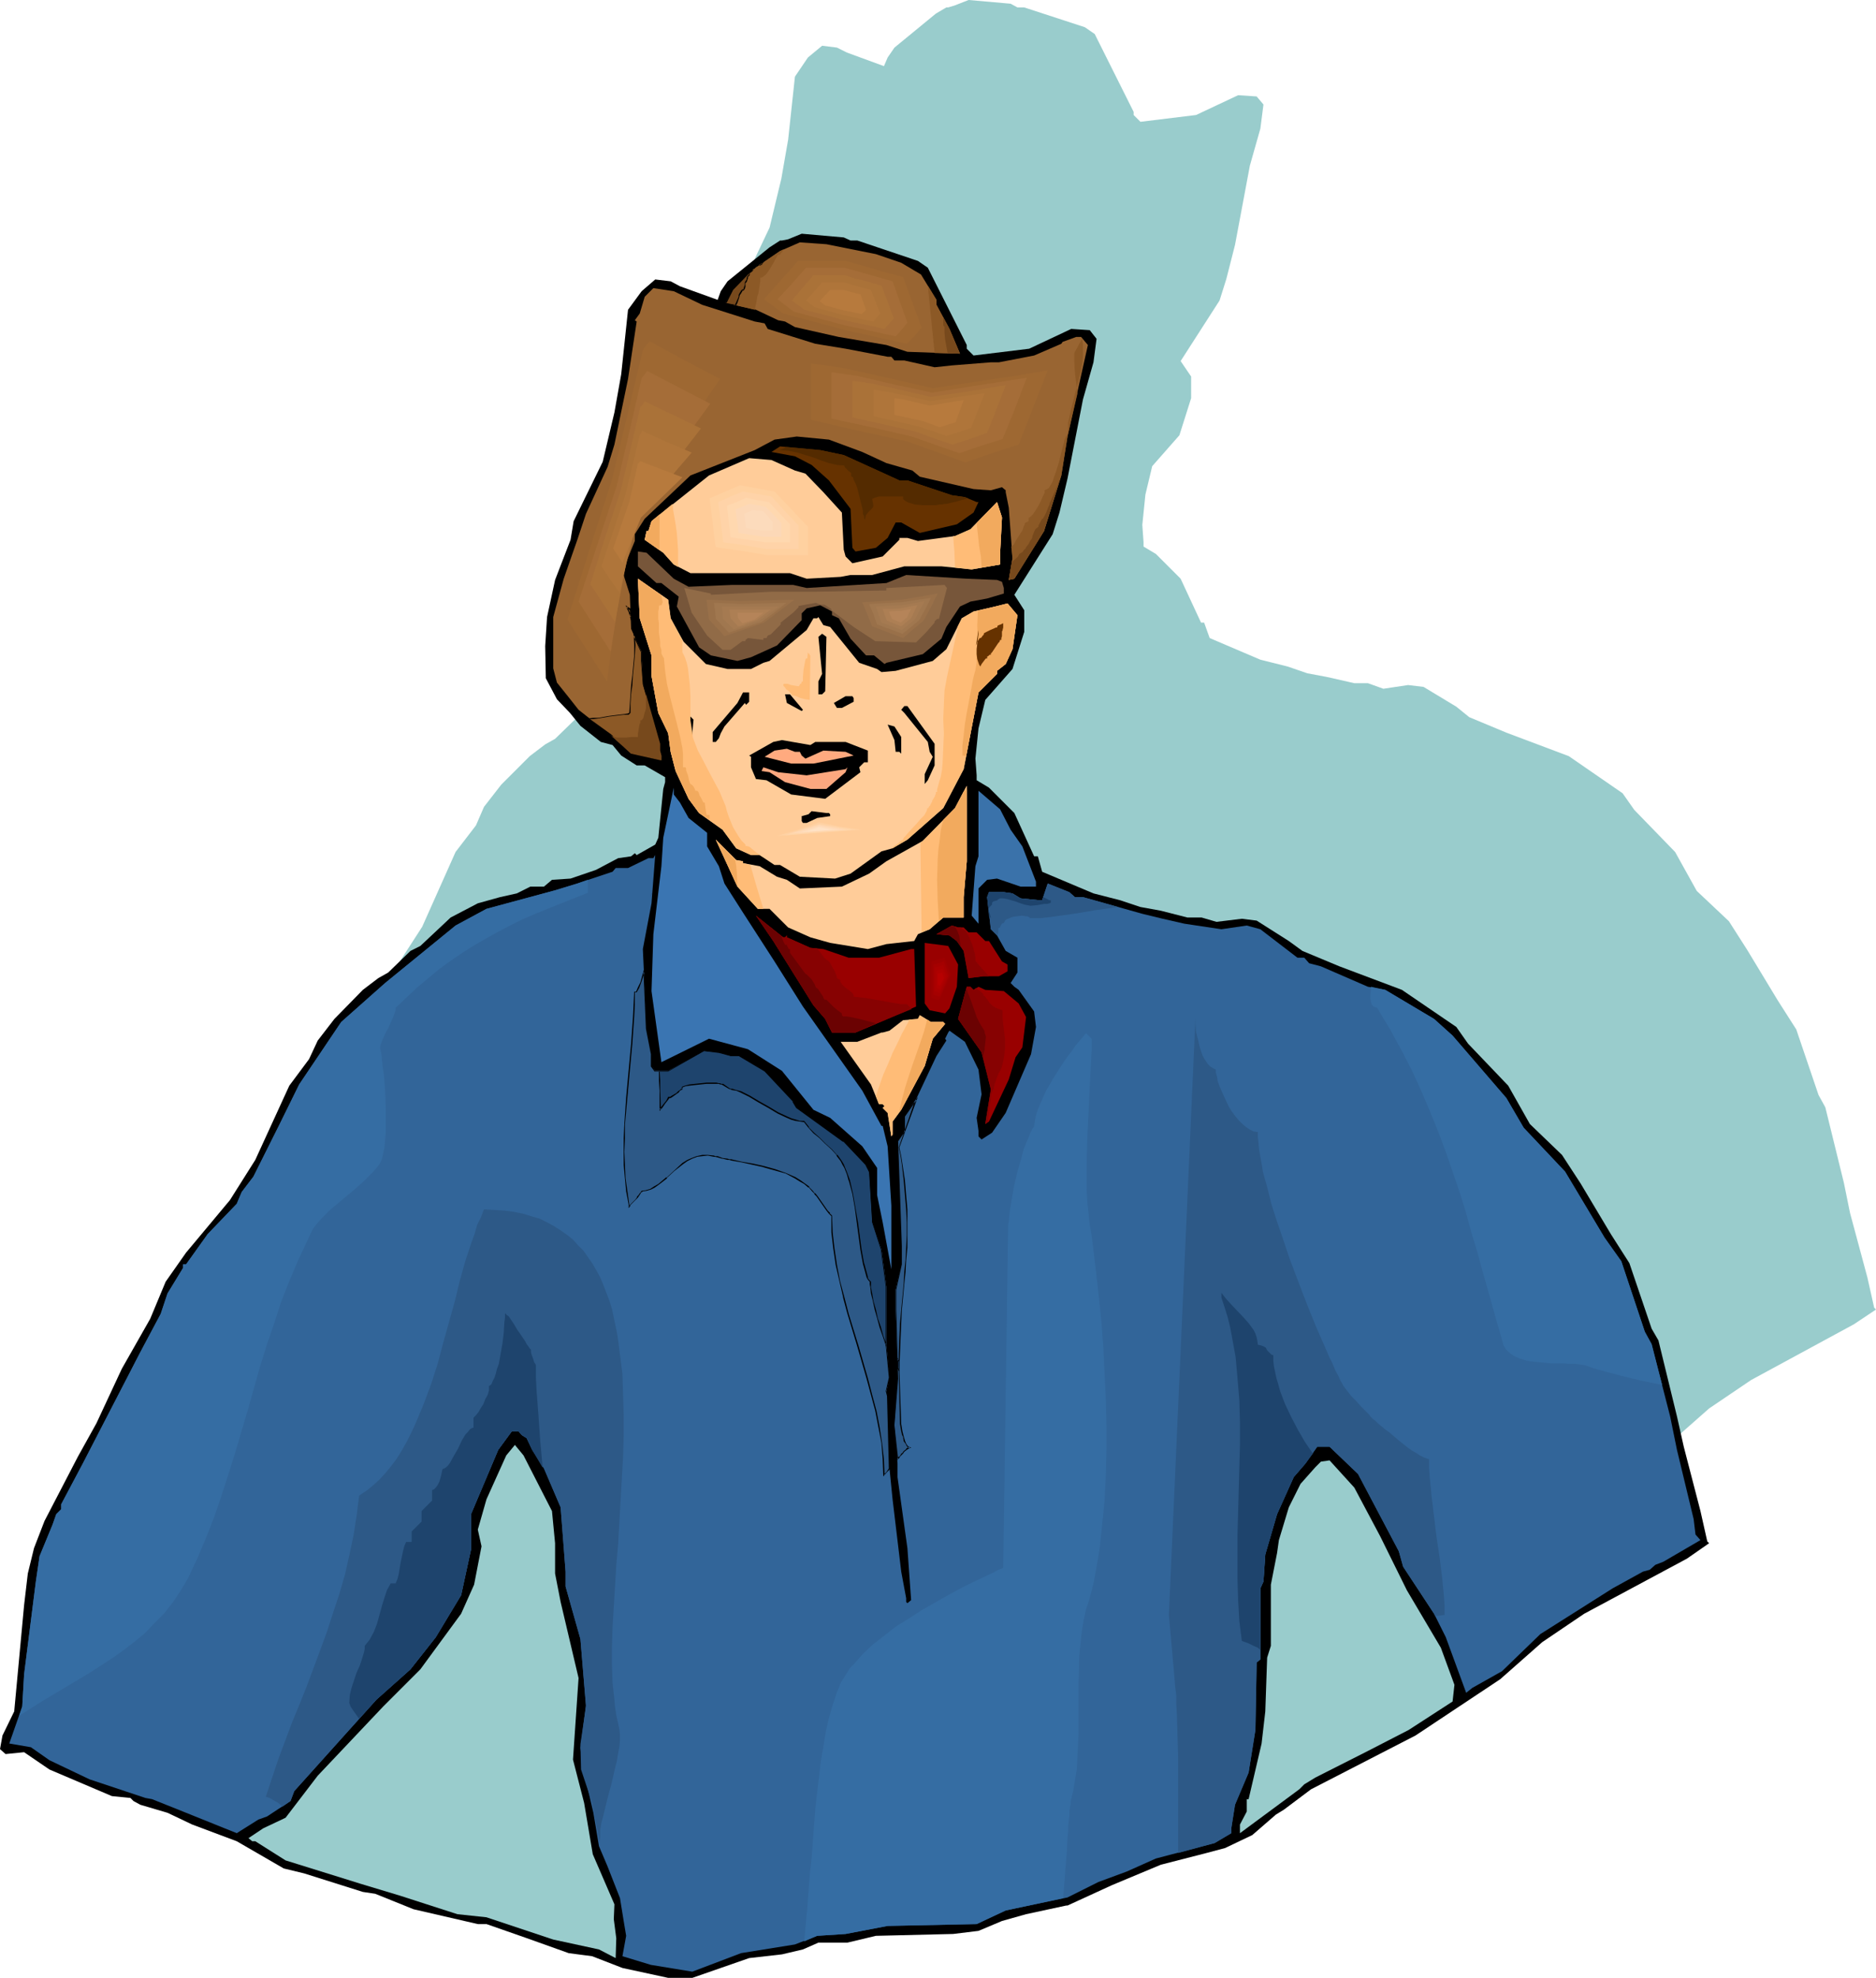 <?xml version="1.0" encoding="UTF-8" standalone="no"?>
<svg
   version="1.0"
   width="129.766mm"
   height="136.765mm"
   id="svg131"
   sodipodi:docname="Man Wearing Hat 3.wmf"
   xmlns:inkscape="http://www.inkscape.org/namespaces/inkscape"
   xmlns:sodipodi="http://sodipodi.sourceforge.net/DTD/sodipodi-0.dtd"
   xmlns="http://www.w3.org/2000/svg"
   xmlns:svg="http://www.w3.org/2000/svg">
  <sodipodi:namedview
     id="namedview131"
     pagecolor="#ffffff"
     bordercolor="#000000"
     borderopacity="0.25"
     inkscape:showpageshadow="2"
     inkscape:pageopacity="0.0"
     inkscape:pagecheckerboard="0"
     inkscape:deskcolor="#d1d1d1"
     inkscape:document-units="mm" />
  <defs
     id="defs1">
    <pattern
       id="WMFhbasepattern"
       patternUnits="userSpaceOnUse"
       width="6"
       height="6"
       x="0"
       y="0" />
  </defs>
  <path
     style="fill:#99cccc;fill-opacity:1;fill-rule:evenodd;stroke:none"
     d="m 265.993,1.939 h 1.778 l 15.837,5.171 2.586,1.777 10.181,20.36 v 0.808 l 1.778,1.777 14.544,-1.777 10.989,-5.171 4.848,0.323 1.778,2.101 -0.808,6.302 -2.747,9.695 -3.878,20.683 -2.262,8.887 -1.778,5.655 -10.181,15.835 2.747,4.04 v 5.655 l -3.07,9.695 -7.11,8.079 -1.778,7.433 -0.808,7.918 0.323,4.524 v 1.131 l 3.232,1.939 6.464,6.463 5.333,11.472 h 0.808 l 1.454,4.04 13.251,5.655 7.11,1.777 5.171,1.777 5.171,0.97 7.11,1.616 h 3.555 l 4.04,1.454 6.464,-0.97 4.04,0.485 8.565,5.171 3.394,2.747 9.696,4.04 16.322,6.14 14.059,9.695 3.07,4.363 10.666,10.988 5.656,10.18 8.403,7.918 4.848,7.594 7.918,13.088 4.848,7.594 5.818,17.128 1.778,3.232 4.848,19.713 1.616,7.918 4.525,16.805 1.778,7.918 0.485,0.485 -5.818,3.878 -26.826,14.543 -10.989,7.433 -10.989,9.695 -22.139,14.704 -27.31,14.058 -7.11,5.332 -2.262,1.293 -6.141,5.332 -6.949,3.393 -5.01,1.293 -11.958,3.232 -12.605,5.171 -11.474,5.332 h -0.485 l -10.666,2.262 -6.141,1.777 -6.141,2.585 -6.626,0.97 -20.362,0.323 -7.272,1.777 h -7.595 l -4.04,1.777 -5.656,1.293 -8.403,0.97 -14.867,5.171 h -6.302 l -11.958,-2.585 -7.757,-3.07 -6.141,-0.808 -11.635,-4.04 -10.019,-3.555 h -2.262 l -16.806,-3.878 -10.181,-4.04 -3.07,-0.485 -15.352,-4.848 -5.333,-1.293 -12.282,-7.11 -11.635,-4.363 -6.464,-3.07 -7.11,-2.101 -1.778,-0.97 -0.97,-0.808 -4.686,-0.485 -16.322,-7.11 -6.626,-4.363 -4.848,0.485 -1.454,-1.454 0.485,-3.393 3.07,-6.302 2.747,-27.792 0.808,-8.241 1.778,-6.625 2.747,-7.11 8.726,-16.643 4.848,-8.887 6.626,-14.219 7.434,-13.088 4.04,-9.695 5.333,-7.433 11.312,-13.735 6.787,-10.503 8.726,-19.552 5.333,-6.948 2.101,-4.848 4.525,-5.817 7.434,-7.433 4.04,-3.07 2.586,-1.454 5.818,-5.655 2.586,-1.293 7.918,-7.594 7.11,-3.393 5.656,-1.939 4.525,-0.808 3.555,-1.777 h 3.394 l 2.262,-1.616 4.848,-0.485 6.626,-2.262 5.656,-3.07 3.555,-0.485 0.97,-0.808 0.323,0.323 5.01,-2.424 0.808,-1.939 1.293,-12.765 0.323,-1.777 v -1.293 l -5.171,-3.07 h -2.262 l -3.878,-2.585 -2.262,-2.747 -3.07,-0.808 -5.656,-6.14 -1.778,-1.939 -9.211,-10.018 -0.97,-3.07 0.485,-4.848 3.07,-6.625 2.101,-9.695 4.04,-10.503 0.97,-4.848 7.434,-15.674 3.07,-12.765 1.778,-10.18 1.778,-16.482 3.394,-5.009 3.717,-3.07 3.878,0.485 2.586,1.293 9.696,3.555 0.97,-2.262 1.778,-2.585 10.827,-8.887 2.747,-1.616 h 0.485 l 1.616,-0.485 L 253.227,0 264.216,0.97 Z"
     id="path1" />
  <path
     style="fill:#000000;fill-opacity:1;fill-rule:evenodd;stroke:none"
     d="m 222.361,62.856 h 1.778 l 15.837,5.332 2.586,1.777 10.181,20.198 v 0.97 l 1.778,1.777 14.544,-1.777 10.989,-5.171 4.848,0.323 1.778,2.262 -0.808,6.14 -2.747,9.695 -4.04,20.683 -2.101,8.887 -1.778,5.655 -10.019,15.835 2.586,4.04 v 5.655 l -3.07,9.695 -7.11,8.079 -1.778,7.433 -0.808,7.918 0.323,4.363 v 1.293 l 3.232,1.939 6.626,6.625 5.171,11.311 h 0.97 l 1.131,4.04 13.413,5.655 6.949,1.777 5.333,1.777 5.333,0.97 6.949,1.777 h 3.717 l 3.878,1.131 6.626,-0.808 3.878,0.485 8.403,5.332 3.555,2.585 9.696,4.04 16.322,6.14 14.221,9.695 3.07,4.363 10.504,10.988 5.656,10.018 8.403,8.079 4.848,7.433 7.918,13.25 4.848,7.594 5.818,17.128 1.778,3.07 4.848,19.875 1.778,7.918 4.363,16.805 1.778,7.918 0.485,0.485 -5.818,4.04 -26.826,14.381 -10.989,7.433 -10.989,9.695 -22.139,14.704 -27.31,14.058 -7.11,5.332 -2.101,1.293 -6.141,5.332 -7.11,3.393 -4.848,1.293 -11.958,3.07 -12.766,5.332 -11.635,5.332 h -0.323 l -10.504,2.262 -6.302,1.777 -6.141,2.585 -6.626,0.808 -20.2,0.485 -7.434,1.777 h -7.595 l -4.04,1.777 -5.494,1.293 -8.565,0.97 -14.867,5.171 h -6.302 l -11.958,-2.585 -7.918,-3.07 -6.141,-0.808 -11.312,-4.04 -10.181,-3.555 h -2.262 l -16.806,-3.878 -10.019,-4.04 -3.232,-0.485 L 79.507,489.6 l -5.333,-1.293 -12.282,-7.11 -11.635,-4.363 -6.464,-3.07 -7.11,-2.101 -1.778,-0.97 -0.808,-0.808 -4.848,-0.485 L 12.928,462.454 6.302,457.93 1.454,458.414 0,457.122 l 0.646,-3.555 3.07,-6.302 2.586,-27.792 0.97,-8.241 1.616,-6.625 2.747,-7.11 8.726,-16.805 4.848,-8.726 6.626,-14.219 7.434,-13.088 4.04,-9.695 5.333,-7.594 11.474,-13.735 6.626,-10.503 8.888,-19.39 5.171,-6.948 2.262,-4.848 4.363,-5.655 7.434,-7.594 4.04,-3.07 2.586,-1.454 5.818,-5.655 2.586,-1.293 7.918,-7.433 7.11,-3.716 5.818,-1.616 4.363,-0.97 3.555,-1.777 h 3.555 l 2.101,-1.777 4.848,-0.323 6.626,-2.262 5.818,-3.07 3.394,-0.485 0.97,-0.808 0.485,0.485 4.848,-2.747 0.808,-1.777 1.293,-12.765 0.485,-1.777 v -1.293 l -5.333,-3.07 h -2.101 l -4.04,-2.585 -2.262,-2.747 -3.07,-0.808 -5.333,-4.201 -2.747,-3.393 -3.394,-3.555 -2.909,-5.494 -0.162,-8.402 0.485,-7.594 2.101,-9.695 4.04,-10.503 0.808,-4.848 7.595,-15.512 3.07,-12.927 1.778,-10.018 1.778,-16.805 3.555,-4.848 3.555,-3.07 4.04,0.485 2.424,1.293 9.858,3.555 0.808,-2.262 1.778,-2.585 10.989,-8.887 2.747,-1.777 h 0.485 l 1.616,-0.323 3.555,-1.454 10.989,0.97 z"
     id="path2" />
  <path
     style="fill:#996532;fill-opacity:1;fill-rule:evenodd;stroke:none"
     d="m 228.987,66.411 6.626,2.262 5.171,3.07 4.04,6.625 v 1.293 l 3.394,6.302 2.747,6.463 -13.736,-0.485 -5.494,-1.777 -12.443,-2.101 -11.474,-2.585 -2.586,-1.454 -1.778,-0.323 -5.818,-2.747 -7.918,-1.777 1.778,-3.555 5.333,-5.171 7.11,-4.848 5.171,-2.262 6.949,0.485 z"
     id="path3" />
  <path
     style="fill:#996532;fill-opacity:1;fill-rule:evenodd;stroke:none"
     d="m 183.577,79.661 13.736,4.363 2.586,0.485 0.808,1.454 12.443,3.878 7.918,1.293 10.989,2.101 h 0.97 l 0.808,0.97 h 2.586 l 7.918,1.777 4.525,-0.485 10.181,-0.808 h 2.101 l 9.211,-1.777 7.11,-3.07 0.323,-0.485 3.555,-1.293 h 1.293 l 1.778,2.101 -5.333,23.914 -1.616,10.18 -4.525,14.543 -7.757,12.442 -1.454,0.323 0.97,-5.655 -0.97,-13.25 -0.808,-4.04 v -0.485 l -0.97,-0.808 -2.909,0.808 -4.525,-0.323 -14.059,-3.232 -1.939,-1.616 -6.787,-1.939 -6.302,-2.909 -8.726,-3.232 -8.403,-0.808 -5.818,0.808 -5.171,2.747 -16.806,6.625 -11.958,11.311 -2.586,4.04 v 1.777 l -3.232,7.918 1.939,6.14 0.323,8.887 2.747,6.14 v 2.262 l 0.323,6.14 4.525,15.512 v 1.777 l 0.323,1.293 v 1.293 l -7.918,-1.777 -5.333,-4.848 -8.403,-6.625 -2.424,-3.07 -3.232,-4.04 -0.97,-3.716 v -5.332 -8.079 l 2.747,-10.018 3.555,-10.18 2.262,-6.787 5.656,-12.28 1.778,-5.817 3.555,-17.128 2.262,-15.027 -0.485,-0.323 1.293,-1.777 1.293,-4.363 2.262,-2.262 5.333,0.808 z"
     id="path4" />
  <path
     style="fill:#663200;fill-opacity:1;fill-rule:evenodd;stroke:none"
     d="m 220.584,118.926 10.666,4.848 3.878,1.777 h 2.101 l 11.635,3.878 3.394,0.485 3.07,1.293 h 0.485 l -1.293,2.747 -4.363,3.07 -9.696,2.262 -4.848,-2.747 h -1.454 l -2.101,4.04 -3.07,2.585 -5.333,0.97 -0.808,-0.97 -0.485,-10.18 -5.656,-7.433 -4.525,-4.04 -4.363,-2.262 -6.141,-1.131 2.262,-1.454 10.504,0.97 z"
     id="path5" />
  <path
     style="fill:#ffcc99;fill-opacity:1;fill-rule:evenodd;stroke:none"
     d="m 207.817,122.966 2.747,0.808 4.686,4.848 4.848,5.332 0.485,9.695 0.485,1.777 1.778,1.777 7.918,-1.777 4.363,-4.363 v -0.485 h 2.101 l 2.747,0.808 9.696,-1.293 4.04,-1.777 6.949,-7.11 1.293,4.04 -0.485,9.21 v 3.07 l -7.434,1.293 -7.918,-0.808 h -9.696 l -8.403,2.262 h -5.656 l -2.586,0.485 -8.888,0.485 -4.363,-1.454 H 180.507 l -4.363,-2.262 -2.747,-3.07 -4.848,-3.393 0.485,-2.262 h 0.485 l 0.808,-2.585 15.029,-11.957 10.504,-4.524 5.818,0.485 z"
     id="path6" />
  <path
     style="fill:#77563a;fill-opacity:1;fill-rule:evenodd;stroke:none"
     d="m 176.144,151.243 3.878,2.101 11.474,-0.485 h 15.837 l 3.555,0.808 20.846,-1.293 5.171,-2.101 15.837,0.97 7.918,0.323 1.293,0.485 0.485,1.616 v 1.454 l -4.363,1.293 -4.363,0.808 -2.747,1.293 -3.555,5.332 -1.293,3.07 -4.848,4.04 -9.534,2.262 -0.485,0.323 -2.747,-2.262 h -2.101 l -4.04,-4.363 -3.07,-5.332 -1.778,-0.808 v -0.97 l -3.07,-1.616 -3.555,0.808 -1.293,1.293 v 1.777 l -6.464,6.625 -6.787,3.07 -3.555,0.97 -6.949,-1.454 -3.07,-2.101 -5.818,-10.665 0.485,-2.585 -4.525,-3.555 h -1.293 l -4.848,-4.363 v -3.878 l 2.262,0.323 z"
     id="path7" />
  <path
     style="fill:#ffcc99;fill-opacity:1;fill-rule:evenodd;stroke:none"
     d="m 175.336,161.584 3.394,6.14 5.818,5.817 5.656,1.293 h 6.141 l 3.232,-1.616 1.616,-0.485 9.696,-8.079 1.778,-3.07 h 0.97 l 0.323,-0.323 1.293,2.101 1.778,0.485 7.595,9.372 4.686,1.616 1.131,0.808 3.717,-0.323 9.696,-2.585 3.555,-3.07 2.262,-4.524 1.778,-3.555 3.07,-1.777 5.656,-1.293 3.232,-0.808 2.586,3.07 -1.293,8.887 -1.778,3.878 -2.262,1.777 v 0.808 l -4.848,4.848 -3.878,20.036 -5.333,10.18 -9.373,8.241 -3.878,2.262 -2.909,0.808 -8.08,5.817 -4.04,1.293 -9.211,-0.485 -5.171,-3.07 h -1.454 l -3.878,-2.585 h -2.262 l -3.878,-1.777 -3.555,-4.848 -6.141,-4.363 -2.747,-3.716 -3.394,-7.271 -1.293,-5.009 -0.646,-4.848 -2.586,-5.332 -1.778,-9.695 v -5.332 l -3.07,-9.695 -0.485,-10.341 7.918,5.494 z"
     id="path8" />
  <path
     style="fill:#000000;fill-opacity:1;fill-rule:evenodd;stroke:none"
     d="m 215.736,180.651 -0.808,0.808 h -0.97 v -3.393 l 0.97,-1.939 -0.97,-9.695 0.97,-0.808 1.131,0.808 z"
     id="path9" />
  <path
     style="fill:#000000;fill-opacity:1;fill-rule:evenodd;stroke:none"
     d="m 195.859,183.398 -0.808,0.808 -0.323,-0.485 -5.333,6.14 -0.97,1.777 -0.485,1.293 -0.808,0.97 h -0.808 v -2.585 l 6.464,-7.594 1.454,-2.747 h 1.616 z"
     id="path10" />
  <path
     style="fill:#000000;fill-opacity:1;fill-rule:evenodd;stroke:none"
     d="m 209.918,185.499 -0.323,0.323 -3.878,-2.101 -0.485,-2.262 h 1.293 z"
     id="path11" />
  <path
     style="fill:#000000;fill-opacity:1;fill-rule:evenodd;stroke:none"
     d="m 223.169,182.429 v 0.97 l -3.07,1.616 h -1.293 l -0.808,-1.293 3.07,-1.777 h 1.778 z"
     id="path12" />
  <path
     style="fill:#000000;fill-opacity:1;fill-rule:evenodd;stroke:none"
     d="m 244.339,194.386 v 5.655 l -1.778,3.878 -0.808,0.97 v -2.585 l 2.101,-4.524 -0.808,-1.293 -0.485,-2.585 -6.141,-7.594 -0.808,-0.808 0.808,-0.97 h 0.808 z"
     id="path13" />
  <path
     style="fill:#000000;fill-opacity:1;fill-rule:evenodd;stroke:none"
     d="m 181.315,188.084 -0.323,3.555 0.323,7.11 0.97,1.777 h 0.808 l -0.323,1.293 H 180.507 l -0.485,-7.11 -0.97,-7.918 h 0.97 z"
     id="path14" />
  <path
     style="fill:#000000;fill-opacity:1;fill-rule:evenodd;stroke:none"
     d="m 235.613,192.608 v 4.363 l -0.485,-0.485 h -0.97 l -0.323,-3.07 -1.778,-4.04 1.778,0.485 z"
     id="path15" />
  <path
     style="fill:#000000;fill-opacity:1;fill-rule:evenodd;stroke:none"
     d="m 213.15,193.901 h 7.918 l 5.818,2.262 v 3.07 h -0.97 l -1.293,1.293 0.323,1.293 -9.211,6.948 -8.888,-1.131 -6.464,-3.716 -2.747,-0.323 -1.293,-3.07 v -2.747 l -0.485,-0.323 6.302,-3.555 2.262,-0.485 7.434,1.293 z"
     id="path16" />
  <path
     style="fill:#ffaa7f;fill-opacity:1;fill-rule:evenodd;stroke:none"
     d="m 209.11,196.486 0.485,0.97 0.97,0.808 4.686,-2.101 5.818,0.323 2.101,0.97 -10.504,2.101 h -5.818 l -6.949,-1.777 2.586,-1.616 3.232,-0.485 2.101,0.808 z"
     id="path17" />
  <path
     style="fill:#fca87f;fill-opacity:1;fill-rule:evenodd;stroke:none"
     d="m 210.888,202.627 10.181,-1.616 0.485,-0.485 -0.485,1.293 -5.01,4.363 h -4.202 l -6.626,-1.777 -4.04,-2.585 -2.101,-0.323 0.485,-0.97 3.878,1.293 z"
     id="path18" />
  <path
     style="fill:#ffcc99;fill-opacity:1;fill-rule:evenodd;stroke:none"
     d="m 252.742,225.087 -0.808,9.372 v 5.332 h -5.333 l -3.555,3.07 -3.07,1.293 -0.97,1.777 -7.272,0.808 -4.848,1.293 -9.858,-1.616 -5.171,-1.454 -5.818,-2.585 -4.848,-4.848 h -3.07 l -5.333,-5.817 -5.656,-12.28 5.333,5.332 1.778,0.323 v 0.485 l 4.363,0.808 4.525,2.747 2.586,0.808 3.394,2.262 10.989,-0.485 7.11,-3.393 4.525,-3.232 9.534,-5.332 8.403,-8.564 3.07,-5.817 z"
     id="path19" />
  <path
     style="fill:#3a75b2;fill-opacity:1;fill-rule:evenodd;stroke:none"
     d="m 177.76,209.736 2.262,4.04 4.848,3.878 v 3.555 l 3.07,5.171 1.454,4.524 4.848,7.594 8.242,12.765 7.434,11.796 15.514,21.975 5.01,9.21 h 0.323 l 1.293,5.332 0.97,15.512 v 16.643 l -2.262,-12.28 -1.454,-7.11 v -7.11 l -3.878,-5.655 -8.403,-7.433 -4.363,-2.101 -8.242,-10.18 -8.888,-5.655 -10.181,-2.747 -12.443,6.14 -2.586,-18.582 0.485,-14.866 2.101,-17.774 0.485,-7.433 2.747,-13.088 v 1.777 z"
     id="path20" />
  <path
     style="fill:#3a72aa;fill-opacity:1;fill-rule:evenodd;stroke:none"
     d="m 264.216,216.846 3.07,4.363 3.555,9.21 v 1.293 h -4.04 l -6.141,-2.101 -2.586,0.323 -2.262,2.262 v 9.21 l -1.778,-2.101 0.97,-12.927 0.808,-2.585 v -17.128 l 5.656,4.848 z"
     id="path21" />
  <path
     style="fill:#000000;fill-opacity:1;fill-rule:evenodd;stroke:none"
     d="m 216.705,212.483 0.323,0.323 v 0.485 l -3.394,0.485 -2.747,1.293 h -0.97 l -0.323,-0.485 v -1.293 l 1.778,-0.485 0.808,-0.808 3.878,0.485 z"
     id="path22" />
  <path
     style="fill:#326599;fill-opacity:1;fill-rule:evenodd;stroke:none"
     d="m 168.064,248.032 0.97,20.844 1.293,6.625 v 3.07 l 0.97,1.293 h 3.394 l 9.373,-5.171 3.878,0.323 3.07,0.97 h 2.262 l 6.626,3.878 7.434,7.918 0.97,1.777 12.282,8.726 5.818,6.14 0.808,1.777 0.808,13.25 2.424,7.11 1.293,9.695 v 15.351 l 0.808,8.402 -0.808,3.555 0.323,1.293 0.485,18.905 0.808,8.079 2.262,18.905 1.293,6.948 v 0.97 l 0.323,0.323 0.97,-0.808 -0.97,-13.573 -2.586,-18.582 v -3.555 l -0.808,-10.018 0.808,-12.119 -0.485,-17.936 v -5.332 l 1.454,-6.625 v -4.848 l -0.97,-27.308 1.778,-2.747 v -3.878 l 3.07,-4.363 5.333,-11.311 2.586,-4.04 -0.323,-0.485 0.808,-1.616 0.323,-0.485 4.04,2.909 3.555,7.271 0.808,6.463 -1.293,6.14 0.485,3.393 v 1.454 l 0.808,0.808 2.747,-1.777 3.555,-5.171 6.626,-15.351 1.293,-7.11 -0.485,-4.04 -4.04,-5.655 -1.131,-0.808 -0.97,-0.97 1.778,-2.747 v -3.878 l -3.07,-1.777 -2.262,-4.04 -1.616,-1.616 -0.97,-8.402 0.485,-1.293 h 3.878 l 2.262,0.323 2.101,1.293 4.848,0.485 h 0.808 l 1.454,-4.363 5.656,2.262 1.454,1.293 h 2.101 l 15.514,4.363 5.333,1.293 5.656,1.293 9.696,1.454 6.626,-0.97 3.555,0.97 9.696,7.433 h 1.778 l 1.293,1.454 3.07,0.808 12.282,5.332 4.525,0.808 12.766,7.594 4.848,4.363 14.059,16.32 4.525,7.756 10.827,11.472 10.342,17.29 4.363,6.14 6.141,18.421 1.778,3.232 4.848,18.905 1.778,8.726 4.363,18.097 0.485,4.04 1.293,1.454 -9.696,5.655 -2.101,0.808 -1.454,1.293 -1.778,0.485 -7.918,4.363 -18.907,11.957 -10.019,9.695 -7.757,4.363 -1.616,1.293 -5.333,-14.543 -3.07,-6.14 -8.08,-12.28 -1.131,-4.04 -10.666,-20.198 -7.434,-7.11 h -3.232 l -3.07,4.363 -3.07,3.555 -4.363,9.695 -3.07,10.503 -0.485,7.11 -0.808,1.777 v 18.582 l -0.97,0.808 -0.323,17.613 -1.778,11.149 -3.555,8.402 -0.97,6.14 v 1.293 l -4.363,2.585 -15.352,4.04 -7.595,3.393 -7.434,2.747 -8.08,4.04 -16.16,3.393 -7.595,3.555 -23.27,0.485 -10.989,2.101 -7.434,0.485 -5.818,2.262 -14.059,2.262 -12.766,4.848 -10.827,-1.777 -7.434,-2.262 0.97,-5.332 -0.646,-3.878 -0.97,-5.979 -3.232,-8.241 -2.262,-5.332 -1.454,-8.726 -2.909,-12.442 -0.485,-4.524 1.454,-11.149 -1.454,-17.29 -3.878,-13.735 v -3.878 l -1.293,-16.805 -4.363,-10.18 -3.07,-4.848 -1.454,-3.07 -1.293,-0.808 -0.808,-0.97 h -1.778 l -3.555,4.848 -7.11,16.805 v 9.21 l -2.586,11.957 -6.626,10.988 -6.626,8.402 -8.888,7.918 -21.493,23.914 -0.97,2.585 -6.141,4.04 -2.262,0.808 -5.656,3.555 -14.059,-5.655 -8.08,-3.232 -1.778,-0.323 -14.544,-4.848 -10.504,-5.009 -4.848,-3.393 -5.656,-0.97 3.394,-9.695 0.485,-8.402 3.07,-24.238 0.97,-6.625 3.394,-8.241 0.97,-2.747 1.293,-1.293 v -1.293 l 5.656,-10.665 15.029,-29.085 5.333,-10.018 1.778,-5.332 4.04,-6.625 v -0.97 h 0.808 l 5.656,-7.918 7.595,-7.918 1.293,-3.07 3.07,-4.04 6.626,-13.25 5.333,-10.826 10.989,-16.32 11.474,-10.18 18.422,-15.027 8.08,-4.363 17.938,-4.848 5.818,-1.777 9.211,-3.07 0.808,-0.97 h 3.232 l 5.333,-2.585 h 1.293 l 0.485,-0.808 -0.97,12.604 z"
     id="path23" />
  <path
     style="fill:#990000;fill-opacity:1;fill-rule:evenodd;stroke:none"
     d="m 205.232,244.962 0.485,-0.485 v 0.485 l 6.141,2.747 3.394,0.323 6.626,2.262 h 7.918 l 8.403,-2.262 h 0.808 l 0.485,15.027 -7.434,3.232 -8.403,3.555 h -6.141 l -1.778,-3.555 -3.07,-3.555 -10.504,-16.805 -4.525,-6.625 7.11,5.655 z"
     id="path24" />
  <path
     style="fill:#990000;fill-opacity:1;fill-rule:evenodd;stroke:none"
     d="m 251.934,242.376 1.293,1.293 h 2.101 l 2.262,2.262 h 0.97 l 3.394,5.332 1.454,0.808 v 1.777 l -2.262,1.293 h -4.04 l -3.878,0.485 -1.293,-7.11 -1.778,-2.585 -1.939,-1.454 -3.394,-0.323 4.04,-2.262 1.616,0.485 z"
     id="path25" />
  <path
     style="fill:#990000;fill-opacity:1;fill-rule:evenodd;stroke:none"
     d="m 250.48,252.071 -0.323,5.817 -1.939,5.655 -1.131,1.293 -4.04,-0.808 -1.293,-1.777 v -15.835 l 6.141,0.808 z"
     id="path26" />
  <path
     style="fill:#990000;fill-opacity:1;fill-rule:evenodd;stroke:none"
     d="m 254.52,258.696 1.293,-0.808 1.778,0.808 4.848,0.323 3.878,3.232 1.939,3.555 -0.97,7.918 -1.778,2.585 -1.778,5.817 -5.171,10.988 -0.97,0.646 1.454,-9.049 -2.424,-9.695 -6.141,-8.726 2.262,-8.402 h 0.97 z"
     id="path27" />
  <path
     style="fill:#ffcc99;fill-opacity:1;fill-rule:evenodd;stroke:none"
     d="m 246.601,267.099 0.485,0.485 -3.232,3.878 -2.101,7.11 -6.141,11.472 -2.262,3.07 v 3.393 l -0.323,0.485 -0.97,-6.14 -1.293,-1.293 0.485,-0.485 -0.485,-0.485 h -0.97 l -2.101,-5.171 -7.918,-11.149 h 4.363 l 6.302,-2.424 h 0.323 l 1.778,-0.485 3.555,-2.747 3.878,-0.323 0.485,-0.97 2.909,1.777 z"
     id="path28" />
  <path
     style="fill:#99cccc;fill-opacity:1;fill-rule:evenodd;stroke:none"
     d="m 144.309,394.912 0.808,8.402 v 7.918 l 1.454,7.433 4.686,19.875 -1.454,21.329 2.909,11.311 2.262,13.411 5.656,13.088 -0.162,3.878 0.646,5.009 -0.162,5.171 -4.363,-2.262 -11.958,-2.585 -17.453,-5.817 -7.595,-0.808 -15.029,-4.848 -10.181,-3.07 -19.715,-6.14 -7.918,-5.009 h -0.808 l -0.97,-0.808 3.878,-2.585 5.818,-2.747 8.403,-10.988 17.13,-18.097 9.696,-9.695 10.666,-14.543 3.394,-7.594 1.939,-10.018 -0.97,-4.363 2.262,-7.918 5.171,-11.472 2.262,-2.747 2.262,2.747 z"
     id="path29" />
  <path
     style="fill:#99cccc;fill-opacity:1;fill-rule:evenodd;stroke:none"
     d="m 360.852,401.537 6.949,14.058 8.888,15.027 3.555,9.695 -0.485,4.363 -11.474,7.433 -10.666,5.494 -13.736,6.948 -2.909,1.777 -1.293,1.293 -15.514,11.472 v -2.262 l 1.778,-3.393 v -3.232 h 0.485 l 3.394,-14.543 0.97,-8.402 0.485,-14.058 0.97,-3.07 V 414.14 l 1.616,-8.241 0.485,-3.393 2.586,-8.564 3.07,-6.14 3.878,-4.363 1.454,-1.454 2.262,-0.323 6.464,7.11 z"
     id="path30" />
  <path
     style="fill:#ffbc77;fill-opacity:1;fill-rule:evenodd;stroke:none"
     d="m 250.318,163.846 1.131,-2.262 3.07,-1.777 5.656,-1.293 3.232,-0.808 2.586,3.07 -1.293,8.887 -1.778,3.878 -2.262,1.777 v 0.808 l -4.848,4.848 -3.878,20.036 -5.333,10.18 -9.373,8.241 -3.878,2.262 h -0.323 l 0.808,-0.646 0.97,-0.646 0.646,-0.646 0.323,-0.162 0.323,-0.162 0.162,-0.485 0.323,-0.323 0.97,-1.131 2.101,-2.262 0.97,-1.131 0.97,-0.97 0.646,-1.131 0.162,-0.485 v -0.323 h 0.323 v -0.162 l 0.162,-0.162 v -0.162 h 0.162 l 0.162,-0.323 0.162,-0.323 0.162,-0.323 0.162,-0.162 v -0.323 l 0.323,-0.485 0.162,-0.323 0.162,-0.162 0.162,-0.485 0.162,-0.323 v -0.485 h 0.323 v -0.646 l 0.485,-1.777 0.485,-1.616 0.323,-1.777 0.162,-1.939 0.162,-3.716 0.162,-3.878 -0.162,-3.716 0.162,-3.878 0.162,-3.555 0.323,-1.777 0.323,-1.777 2.262,-10.341 0.323,-1.293 z"
     id="path31" />
  <path
     style="fill:#f2aa5e;fill-opacity:1;fill-rule:evenodd;stroke:none"
     d="m 255.651,159.645 4.525,-1.131 3.232,-0.808 2.586,3.07 -1.293,8.887 -1.778,3.878 -2.262,1.777 v 0.808 l -4.848,4.848 -3.232,16.643 -0.646,-0.162 h -0.323 v -2.585 l 0.323,-2.747 0.323,-2.909 0.485,-2.909 1.131,-5.979 0.485,-2.747 0.323,-1.293 0.323,-1.131 0.323,-1.939 v -1.777 l 0.323,-4.04 -0.162,-3.878 z"
     id="path32" />
  <path
     style="fill:#ffbc77;fill-opacity:1;fill-rule:evenodd;stroke:none"
     d="m 175.336,161.584 3.07,5.817 v 3.07 l 0.646,1.293 0.485,1.454 0.323,1.454 0.162,1.454 0.323,2.909 0.162,3.07 v 3.07 3.07 l 0.485,3.07 0.162,1.454 0.485,1.293 0.808,2.101 1.131,2.101 2.262,4.363 2.262,4.201 0.808,1.939 0.808,1.939 0.323,1.293 0.485,1.454 1.131,2.747 1.454,2.424 0.808,1.131 0.97,0.97 v 0.323 0 l 0.808,0.162 0.323,0.162 0.97,0.808 0.808,0.646 0.97,0.646 0.808,0.646 -0.97,-0.646 h -2.262 l -3.878,-1.777 -3.555,-4.848 -6.141,-4.363 -2.747,-3.716 -3.394,-7.271 -1.293,-5.009 -0.646,-4.848 -2.586,-5.332 -1.778,-9.695 v -5.332 l -3.07,-9.695 -0.485,-10.341 7.918,5.494 z"
     id="path33" />
  <path
     style="fill:#ffbc77;fill-opacity:1;fill-rule:evenodd;stroke:none"
     d="m 249.187,140.093 h 0.485 l 4.04,-1.777 6.949,-7.11 1.293,4.04 -0.485,9.21 v 3.07 l -7.434,1.293 -4.363,-0.485 -0.162,-4.201 z"
     id="path34" />
  <path
     style="fill:#ffbc77;fill-opacity:1;fill-rule:evenodd;stroke:none"
     d="m 177.275,148.173 -1.131,-0.646 -2.747,-3.07 -4.848,-3.393 0.485,-2.262 h 0.485 l 0.808,-2.585 5.494,-4.524 0.162,1.616 0.323,1.777 0.323,1.939 0.323,2.262 0.323,4.524 v 2.101 z"
     id="path35" />
  <path
     style="fill:#ffbc77;fill-opacity:1;fill-rule:evenodd;stroke:none"
     d="m 252.742,225.087 -0.808,9.372 v 5.332 h -5.333 l -3.555,3.07 -2.101,0.808 -0.323,-23.43 0.646,-0.485 8.403,-8.564 3.07,-5.817 z"
     id="path36" />
  <path
     style="fill:#ffbc77;fill-opacity:1;fill-rule:evenodd;stroke:none"
     d="m 246.601,267.099 0.485,0.485 -3.232,3.878 -2.101,7.11 -6.141,11.472 -2.262,3.07 v 3.393 l -0.323,0.485 -0.97,-6.14 -1.293,-1.293 0.485,-0.485 -0.485,-0.485 h -0.97 l -0.808,-2.101 0.97,-2.909 0.97,-2.747 1.293,-2.909 1.131,-2.747 1.293,-2.585 1.131,-2.424 0.646,-1.131 0.485,-0.97 0.485,-0.808 0.323,-0.808 2.262,-0.162 0.485,-0.97 2.909,1.777 z"
     id="path37" />
  <path
     style="fill:#ffbc77;fill-opacity:1;fill-rule:evenodd;stroke:none"
     d="m 199.576,237.529 h -1.454 l -5.333,-5.817 -5.656,-12.28 5.333,5.332 1.778,0.323 v 0.485 l 1.939,0.485 1.616,5.655 z"
     id="path38" />
  <path
     style="fill:#663200;fill-opacity:1;fill-rule:evenodd;stroke:none"
     d="m 255.813,164.654 -0.646,4.04 v 0 l 0.162,-0.323 0.162,-0.646 0.323,-0.485 0.323,-0.485 h 0.162 l 0.323,-0.162 0.162,-0.323 0.323,-0.323 0.162,-0.323 v -0.162 l 0.323,-0.162 0.323,-0.162 0.97,-0.485 1.131,-0.485 0.323,-0.162 h 0.323 l 0.162,-0.485 0.323,-0.162 0.485,-0.162 0.323,-0.162 0.323,-0.162 v 1.131 l -0.162,0.646 v 0.162 l -0.162,0.162 v 1.293 l -0.162,0.485 v 0.485 h -0.323 l -0.162,0.485 -0.323,0.323 -1.616,2.424 -0.323,0.323 v 0.323 h -0.323 l -0.323,0.323 -0.323,0.162 v 0.485 h -0.323 l -0.162,0.162 -0.485,0.646 -0.485,0.646 -0.162,0.323 -0.162,0.323 -0.323,-0.485 -0.162,-0.485 -0.323,-0.97 -0.162,-1.293 v -1.293 l 0.323,-2.747 0.162,-1.293 z"
     id="path39" />
  <path
     style="fill:#f2aa5e;fill-opacity:1;fill-rule:evenodd;stroke:none"
     d="m 255.328,136.7 5.333,-5.494 1.293,4.04 -0.485,9.21 v 3.07 l -4.848,0.808 -0.162,-2.747 -0.485,-2.909 z"
     id="path40" />
  <path
     style="fill:#f2aa5e;fill-opacity:1;fill-rule:evenodd;stroke:none"
     d="m 252.742,225.087 -0.808,9.372 v 5.332 h -5.333 l -1.131,0.97 -0.323,-5.332 -0.162,-5.494 0.162,-5.332 0.162,-2.424 0.323,-2.424 0.162,-1.293 0.162,-1.454 0.323,-1.454 0.323,-1.293 3.07,-3.07 2.262,-4.363 0.808,-0.485 z"
     id="path41" />
  <path
     style="fill:#f2aa5e;fill-opacity:1;fill-rule:evenodd;stroke:none"
     d="m 246.601,267.099 0.485,0.485 -3.232,3.878 -2.101,7.11 -6.141,11.472 -0.485,0.485 0.646,-3.07 0.808,-3.07 0.97,-3.07 0.97,-2.909 2.101,-5.979 0.97,-2.909 0.808,-3.07 0.97,0.646 z"
     id="path42" />
  <path
     style="fill:#f2aa5e;fill-opacity:1;fill-rule:evenodd;stroke:none"
     d="m 192.789,231.712 v 0 l -5.656,-12.28 5.01,5.171 0.323,1.616 0.162,1.777 z"
     id="path43" />
  <path
     style="fill:#f2aa5e;fill-opacity:1;fill-rule:evenodd;stroke:none"
     d="m 185.517,214.261 -2.747,-1.777 -2.747,-3.716 -3.394,-7.271 -1.293,-5.009 -0.646,-4.848 -2.586,-5.332 -1.778,-9.695 v -5.332 l -3.07,-9.695 -0.485,-10.341 6.141,4.363 0.162,0.808 0.162,0.97 -0.162,0.485 -0.162,0.323 h -0.485 l -0.162,0.323 v 0.485 l -0.162,0.808 v 1.939 l 0.162,1.131 v 2.424 l 0.323,2.424 v 1.131 l 0.323,0.97 v 0.97 l 0.323,0.646 0.162,0.323 0.162,0.162 0.162,1.616 0.162,1.777 0.485,3.393 0.808,3.393 1.778,6.948 0.808,3.232 0.646,3.232 0.162,1.616 v 1.454 1.939 h 0.646 l 0.162,0.323 v 0.485 l 0.485,1.293 0.323,1.454 0.162,0.485 0.162,0.323 0.323,0.162 0.485,0.485 0.323,0.646 0.162,0.485 h 0.485 l 0.323,0.323 0.162,0.485 0.162,0.485 0.323,0.485 0.485,0.97 0.162,0.323 h 0.323 l 0.485,3.232 h 0.808 z"
     id="path44" />
  <path
     style="fill:#f2aa5e;fill-opacity:1;fill-rule:evenodd;stroke:none"
     d="m 172.427,143.81 -3.878,-2.747 0.485,-2.262 h 0.485 l 0.808,-2.585 2.101,-1.777 z"
     id="path45" />
  <path
     style="fill:#ffbc77;fill-opacity:1;fill-rule:evenodd;stroke:none"
     d="m 211.857,171.279 -0.162,11.634 -1.131,-0.162 -1.293,-0.323 -1.131,-0.485 -0.485,-0.162 h -0.485 l -0.162,-0.162 -0.162,-0.323 -0.162,-0.162 -0.162,-0.162 h -0.162 v 0 -0.323 0 h -0.162 l -0.162,-0.162 -0.162,-0.162 -0.323,-0.162 -0.323,-0.485 -0.323,-0.323 -0.162,-0.323 0.162,-0.323 h 0.97 l 0.97,0.323 0.97,0.162 0.97,0.162 0.162,-0.162 0.162,-0.323 0.162,-0.162 h 0.162 l 0.162,-0.485 0.162,-0.162 h 0.162 v -0.485 -0.808 l 0.162,-1.777 0.323,-1.777 0.162,-0.808 0.162,-0.323 h 0.323 l 0.162,-1.616 0.162,0.323 0.323,0.162 v 0.323 z"
     id="path46" />
  <path
     style="fill:#ffcc99;fill-opacity:1;fill-rule:evenodd;stroke:none"
     d="m 192.465,125.228 -9.211,3.878 1.939,15.027 15.998,2.424 h 12.12 v -8.726 l -10.181,-10.503 z"
     id="path47" />
  <path
     style="fill:#ffd1a0;fill-opacity:1;fill-rule:evenodd;stroke:none"
     d="m 193.435,126.844 -7.918,3.393 0.808,6.302 0.323,3.232 0.485,3.232 6.787,0.97 6.787,1.131 h 10.504 v -7.433 l -8.726,-9.21 z"
     id="path48" />
  <path
     style="fill:#ffd3a8;fill-opacity:1;fill-rule:evenodd;stroke:none"
     d="m 194.243,128.459 -3.232,1.293 -3.232,1.454 1.293,10.503 5.656,0.808 5.656,0.97 h 8.403 v -6.14 l -3.555,-3.716 -1.778,-1.939 -1.778,-1.939 -3.717,-0.646 z"
     id="path49" />
  <path
     style="fill:#ffd8af;fill-opacity:1;fill-rule:evenodd;stroke:none"
     d="m 195.051,130.075 -2.424,1.131 -2.586,0.97 0.485,4.201 0.485,4.04 4.525,0.646 4.363,0.646 h 6.626 v -4.686 l -2.747,-2.909 -2.747,-2.909 -3.07,-0.485 z"
     id="path50" />
  <path
     style="fill:#fcd8b7;fill-opacity:1;fill-rule:evenodd;stroke:none"
     d="m 195.859,131.691 -3.555,1.454 0.808,6.14 3.07,0.485 3.232,0.485 h 4.848 v -3.555 l -1.939,-2.101 -2.101,-2.101 -2.101,-0.485 z"
     id="path51" />
  <path
     style="fill:#fcdbbc;fill-opacity:1;fill-rule:evenodd;stroke:none"
     d="m 196.829,133.307 -2.262,0.97 0.485,3.716 3.878,0.646 h 3.07 v -2.262 l -2.424,-2.747 z"
     id="path52" />
  <path
     style="fill:#ffcc99;fill-opacity:1;fill-rule:evenodd;stroke:none"
     d="m 227.048,216.846 -25.856,1.939 12.928,-4.04 z"
     id="path53" />
  <path
     style="fill:#ffd1a3;fill-opacity:1;fill-rule:evenodd;stroke:none"
     d="m 225.109,216.846 -10.989,0.808 -10.989,0.808 5.494,-1.616 5.494,-1.939 5.494,1.131 z"
     id="path54" />
  <path
     style="fill:#ffd6aa;fill-opacity:1;fill-rule:evenodd;stroke:none"
     d="m 223.169,216.846 -18.099,1.454 4.525,-1.454 4.525,-1.454 z"
     id="path55" />
  <path
     style="fill:#ffd8b5;fill-opacity:1;fill-rule:evenodd;stroke:none"
     d="m 221.23,216.846 -7.11,0.485 -7.272,0.485 7.272,-2.262 3.555,0.646 z"
     id="path56" />
  <path
     style="fill:#ffddbc;fill-opacity:1;fill-rule:evenodd;stroke:none"
     d="m 219.291,216.846 -5.171,0.323 -5.333,0.485 5.333,-1.777 z"
     id="path57" />
  <path
     style="fill:#ffe2c6;fill-opacity:1;fill-rule:evenodd;stroke:none"
     d="m 217.352,216.846 -6.464,0.485 3.232,-1.131 z"
     id="path58" />
  <path
     style="fill:#916b47;fill-opacity:1;fill-rule:evenodd;stroke:none"
     d="m 178.891,153.667 1.939,6.463 4.04,5.979 4.04,3.716 h 2.101 l 3.07,-2.262 h 0.808 v -0.323 l 0.646,-0.485 4.04,0.485 v -0.485 h 0.808 l 0.323,-0.646 0.808,-0.323 2.586,-2.585 v -0.485 l 3.232,-2.585 1.454,-1.454 v -0.323 l 4.525,-0.808 1.131,0.485 h 1.131 l 1.778,1.131 v 0.323 l 5.818,4.363 5.656,3.716 10.666,0.323 2.586,-2.585 2.262,-2.585 v -0.323 l 0.646,-0.646 h 0.485 l 2.101,-8.079 -0.646,-0.808 -15.19,0.808 v 0.646 l -18.422,0.323 h -11.474 l -15.998,0.808 v -0.323 z"
     id="path59" />
  <path
     style="fill:#916b47;fill-opacity:1;fill-rule:evenodd;stroke:none"
     d="m 183.416,161.907 -0.808,-5.979 10.342,0.323 16.645,-0.323 -9.211,6.948 -12.282,4.201 z"
     id="path60" />
  <path
     style="fill:#997049;fill-opacity:1;fill-rule:evenodd;stroke:none"
     d="m 185.355,161.907 -0.323,-2.585 -0.323,-2.585 8.726,0.323 14.221,-0.323 -4.04,3.07 -3.878,2.909 -5.171,1.777 -5.171,1.777 -0.97,-1.131 -1.131,-1.131 z"
     id="path61" />
  <path
     style="fill:#a0774f;fill-opacity:1;fill-rule:evenodd;stroke:none"
     d="m 187.133,161.746 -0.162,-2.101 -0.323,-2.101 3.717,0.162 3.555,0.162 11.635,-0.323 -3.232,2.585 -3.232,2.424 -8.565,2.747 z"
     id="path62" />
  <path
     style="fill:#a57a51;fill-opacity:1;fill-rule:evenodd;stroke:none"
     d="m 189.072,161.746 -0.162,-1.616 -0.162,-1.616 h 2.747 2.909 4.525 4.686 l -2.586,1.939 -2.586,1.777 -3.232,1.131 -3.394,1.131 -1.454,-1.454 z"
     id="path63" />
  <path
     style="fill:#ad7f54;fill-opacity:1;fill-rule:evenodd;stroke:none"
     d="m 191.011,161.584 -0.162,-1.131 -0.162,-1.131 h 2.101 2.101 3.394 3.232 l -1.778,1.293 -1.939,1.454 -2.424,0.808 -1.131,0.485 -1.293,0.323 z"
     id="path64" />
  <path
     style="fill:#b58459;fill-opacity:1;fill-rule:evenodd;stroke:none"
     d="m 192.95,161.584 -0.162,-1.454 h 2.586 4.202 l -2.262,1.777 -3.232,0.97 z"
     id="path65" />
  <path
     style="fill:#916b47;fill-opacity:1;fill-rule:evenodd;stroke:none"
     d="m 226.563,164.008 -2.909,-7.271 12.12,-0.808 11.15,-1.777 -4.525,8.402 -6.302,5.171 z"
     id="path66" />
  <path
     style="fill:#997049;fill-opacity:1;fill-rule:evenodd;stroke:none"
     d="m 228.017,163.685 -1.293,-3.232 -1.293,-3.07 10.342,-0.646 4.686,-0.808 4.686,-0.808 -1.778,3.555 -1.939,3.555 -2.747,2.262 -2.586,2.262 z"
     id="path67" />
  <path
     style="fill:#a0774f;fill-opacity:1;fill-rule:evenodd;stroke:none"
     d="m 229.31,163.2 -0.97,-2.747 -1.131,-2.585 8.403,-0.485 7.757,-1.131 -1.454,2.909 -1.616,2.909 -2.101,1.777 -2.262,1.777 z"
     id="path68" />
  <path
     style="fill:#a57a51;fill-opacity:1;fill-rule:evenodd;stroke:none"
     d="m 230.441,162.715 -1.454,-4.201 6.626,-0.323 3.07,-0.485 3.07,-0.646 -2.586,4.848 -3.394,2.747 -2.586,-0.97 z"
     id="path69" />
  <path
     style="fill:#ad7f54;fill-opacity:1;fill-rule:evenodd;stroke:none"
     d="m 231.896,162.231 -0.646,-1.616 -0.485,-1.454 h 2.424 l 2.262,-0.162 2.262,-0.485 2.101,-0.323 -0.808,1.616 -0.808,1.777 -2.586,2.101 z"
     id="path70" />
  <path
     style="fill:#b58459;fill-opacity:1;fill-rule:evenodd;stroke:none"
     d="m 233.189,161.746 -0.808,-1.939 3.07,-0.162 2.747,-0.485 -1.131,2.262 -1.616,1.293 z"
     id="path71" />
  <path
     style="fill:#542b00;fill-opacity:1;fill-rule:evenodd;stroke:none"
     d="m 220.584,118.926 10.666,4.848 3.878,1.777 h 2.101 l 11.635,3.878 3.394,0.485 0.808,0.323 -2.909,0.808 -2.747,0.646 h -0.485 l -0.646,0.162 h -0.646 l -0.808,0.162 h -1.778 -2.101 l -1.778,-0.162 -0.97,-0.323 -0.646,-0.162 -0.646,-0.323 -0.485,-0.323 -0.323,-0.323 v -0.646 h -0.808 -1.131 -2.101 -2.262 l -1.131,0.323 -0.646,0.323 0.323,1.777 -0.162,0.485 -0.323,0.323 -0.808,0.808 -0.646,0.808 -0.162,0.646 -0.162,0.646 -0.162,-0.485 v -0.485 l -0.323,-0.646 v -0.808 l -0.485,-1.939 -0.485,-1.939 -0.485,-1.939 -0.323,-0.97 -0.323,-0.646 -0.323,-0.646 -0.162,-0.646 -0.323,-0.162 -0.162,-0.162 v -0.485 -0.323 l -0.646,-0.485 -0.485,-0.485 -0.485,-0.485 -0.162,-0.323 v -0.162 l -1.939,-0.162 -2.101,-0.485 -1.939,-0.646 -2.101,-0.808 -2.101,-0.646 -2.101,-0.646 -2.424,-0.485 -2.262,-0.162 1.293,-0.485 0.323,-0.162 0.162,-0.162 8.888,0.808 z"
     id="path72" />
  <path
     style="fill:#996532;fill-opacity:1;fill-rule:evenodd;stroke:none"
     d="m 202,82.57 -5.979,-4.524 10.504,-11.796 h 14.544 l 11.312,3.07 6.302,1.939 5.979,15.512 -4.686,5.009 -18.907,-4.201 z"
     id="path73" />
  <path
     style="fill:#9e6832;fill-opacity:1;fill-rule:evenodd;stroke:none"
     d="m 204.747,81.923 -2.424,-1.777 -2.586,-1.939 8.888,-10.018 h 12.443 l 4.686,1.293 4.848,1.454 5.494,1.454 2.424,6.625 2.424,6.625 -1.778,2.101 -2.101,2.101 -8.08,-1.777 -7.918,-1.777 z"
     id="path74" />
  <path
     style="fill:#a56d38;fill-opacity:1;fill-rule:evenodd;stroke:none"
     d="m 207.494,81.438 -4.202,-3.232 3.717,-4.04 3.717,-4.201 h 10.019 l 8.08,2.262 4.525,1.293 3.878,10.826 -1.454,1.777 -1.616,1.777 -6.626,-1.454 -6.787,-1.454 z"
     id="path75" />
  <path
     style="fill:#aa7238;fill-opacity:1;fill-rule:evenodd;stroke:none"
     d="m 210.241,80.954 -1.616,-1.293 -1.616,-1.131 2.909,-3.393 2.747,-3.232 h 8.08 l 3.07,0.97 1.616,0.323 1.616,0.485 3.394,0.97 1.616,4.201 1.616,4.363 -2.424,2.747 -5.171,-1.131 -5.333,-1.131 -5.333,-1.454 z"
     id="path76" />
  <path
     style="fill:#af753a;fill-opacity:1;fill-rule:evenodd;stroke:none"
     d="m 212.989,80.307 -2.262,-1.777 4.202,-4.686 h 5.818 l 2.262,0.646 2.262,0.646 1.293,0.323 1.131,0.323 2.424,6.14 -1.778,2.101 -3.878,-0.808 -3.717,-0.808 z"
     id="path77" />
  <path
     style="fill:#b77a3d;fill-opacity:1;fill-rule:evenodd;stroke:none"
     d="m 215.736,79.823 -1.454,-1.131 2.747,-2.909 h 3.555 l 2.909,0.808 1.454,0.323 1.454,4.04 -1.131,1.131 -4.686,-0.97 z"
     id="path78" />
  <path
     style="fill:#996532;fill-opacity:1;fill-rule:evenodd;stroke:none"
     d="m 170.488,82.57 -2.262,15.835 -2.586,16.966 -4.202,10.341 -6.787,11.311 -1.293,16.482 7.272,-15.027 8.08,-11.311 15.029,-11.311 25.533,-8.726 17.291,-7.271 v -0.162 h -0.323 l -0.323,-0.162 -0.323,-0.323 -0.485,-0.323 -0.646,-0.323 -0.646,-0.485 -0.808,-0.323 -1.616,-1.131 -2.101,-0.97 -2.101,-1.293 -2.262,-1.131 -4.686,-2.424 -2.262,-0.97 -2.101,-0.808 -2.101,-0.808 -1.778,-0.485 -0.808,-0.162 -0.646,-0.162 h -0.646 l -0.646,0.162 -0.646,0.162 h -0.646 -0.646 -0.808 -1.939 l -2.101,-0.323 -2.424,-0.162 -2.424,-0.485 -4.848,-0.808 -2.586,-0.485 -2.101,-0.485 -2.101,-0.646 -1.939,-0.323 -1.454,-0.485 -0.646,-0.162 -0.485,-0.162 -0.485,-0.323 h -0.162 l -0.162,-0.162 z"
     id="path79" />
  <path
     style="fill:#996532;fill-opacity:1;fill-rule:evenodd;stroke:none"
     d="m 168.387,84.024 1.939,-2.747 20.362,11.634 -26.341,38.295 -6.787,54.615 -12.282,-19.39 13.736,-42.497 z"
     id="path80" />
  <path
     style="fill:#9e6832;fill-opacity:1;fill-rule:evenodd;stroke:none"
     d="m 168.064,91.457 0.808,-1.131 0.97,-1.131 9.211,5.009 9.211,4.848 -11.635,16.643 -11.635,16.32 -3.232,23.107 -3.07,22.945 -5.171,-8.079 -5.171,-8.079 5.818,-18.421 5.818,-18.097 4.04,-16.966 z"
     id="path81" />
  <path
     style="fill:#a56d38;fill-opacity:1;fill-rule:evenodd;stroke:none"
     d="m 167.741,98.89 1.454,-1.939 16.483,8.564 -10.019,13.735 -10.019,13.573 -5.979,37.488 -8.403,-13.088 5.01,-15.189 5.01,-15.189 3.232,-13.896 z"
     id="path82" />
  <path
     style="fill:#aa7238;fill-opacity:1;fill-rule:evenodd;stroke:none"
     d="m 167.417,106.322 0.646,-0.646 0.485,-0.808 14.706,7.11 -8.403,10.826 -8.565,10.826 -5.494,28.924 -3.232,-5.009 -3.232,-4.848 3.878,-12.28 4.04,-12.119 z"
     id="path83" />
  <path
     style="fill:#af753a;fill-opacity:1;fill-rule:evenodd;stroke:none"
     d="m 167.256,113.755 0.646,-1.131 6.464,2.909 6.464,2.747 -6.949,8.079 -6.949,8.079 -5.01,20.36 -2.424,-3.393 -2.262,-3.393 6.141,-18.259 1.939,-7.918 z"
     id="path84" />
  <path
     style="fill:#b77a3d;fill-opacity:1;fill-rule:evenodd;stroke:none"
     d="m 166.771,121.188 0.646,-0.646 10.989,4.201 -10.827,10.503 -4.848,11.796 -2.424,-3.716 4.202,-12.119 z"
     id="path85" />
  <path
     style="fill:#996532;fill-opacity:1;fill-rule:evenodd;stroke:none"
     d="m 216.221,94.042 -9.696,-1.293 v 17.29 l 29.734,6.787 17.776,6.302 16.483,-5.494 8.726,-22.783 -35.229,5.494 z"
     id="path86" />
  <path
     style="fill:#9e6832;fill-opacity:1;fill-rule:evenodd;stroke:none"
     d="m 220.261,96.143 -4.202,-0.646 -4.04,-0.485 v 14.704 l 12.605,2.909 12.605,2.747 15.19,5.494 6.949,-2.424 6.949,-2.262 7.595,-19.39 -7.595,1.293 -7.595,1.131 -14.867,2.262 -11.797,-2.747 z"
     id="path87" />
  <path
     style="fill:#a56d38;fill-opacity:1;fill-rule:evenodd;stroke:none"
     d="m 224.139,98.243 -3.394,-0.485 -3.394,-0.485 v 12.119 l 10.504,2.262 10.504,2.424 12.443,4.363 5.656,-1.939 5.656,-1.777 3.232,-7.918 3.07,-8.079 -12.443,1.939 -12.282,1.939 -9.858,-2.101 z"
     id="path88" />
  <path
     style="fill:#aa7238;fill-opacity:1;fill-rule:evenodd;stroke:none"
     d="m 228.341,100.344 -2.747,-0.485 -2.747,-0.323 v 9.533 l 16.483,3.716 4.848,1.777 4.848,1.616 4.525,-1.454 4.525,-1.616 2.424,-6.14 2.424,-6.302 -9.696,1.616 -9.858,1.454 -7.595,-1.777 z"
     id="path89" />
  <path
     style="fill:#af753a;fill-opacity:1;fill-rule:evenodd;stroke:none"
     d="m 232.219,102.444 -3.878,-0.646 v 6.948 l 11.958,2.747 3.394,1.131 3.717,1.293 3.232,-0.97 3.232,-1.131 1.778,-4.524 1.778,-4.524 -7.11,0.97 -7.11,1.131 -5.494,-1.293 z"
     id="path90" />
  <path
     style="fill:#b77a3d;fill-opacity:1;fill-rule:evenodd;stroke:none"
     d="m 236.097,104.383 -2.262,-0.323 v 4.363 l 7.434,1.616 4.363,1.616 4.202,-1.293 2.101,-5.817 -8.888,1.454 z"
     id="path91" />
  <path
     style="fill:#8c5926;fill-opacity:1;fill-rule:evenodd;stroke:none"
     d="m 281.668,102.929 -2.586,11.149 -1.616,10.18 -4.525,14.543 -7.757,12.442 -1.454,0.323 0.97,-5.655 -0.323,-3.07 0.646,-0.485 0.485,-0.97 1.131,-1.777 0.646,-0.97 0.323,-0.97 0.323,-0.646 v -0.323 l 0.97,-0.485 v -0.323 -0.485 l 0.162,-0.162 0.323,-0.162 0.323,-0.323 0.323,-0.323 0.646,-0.97 0.808,-1.293 0.646,-1.293 0.485,-1.131 0.485,-0.97 v -0.323 -0.323 l 0.646,-0.323 0.485,-0.323 0.485,-0.808 0.485,-0.808 0.323,-1.131 0.485,-1.293 0.808,-2.585 0.646,-2.585 0.323,-1.293 0.323,-1.131 0.162,-0.808 0.323,-0.808 0.323,-0.485 0.162,-0.162 0.162,-1.454 v -1.616 l 0.646,-3.07 0.808,-3.07 0.323,-1.454 0.485,-1.616 0.808,-3.232 0.646,-3.07 0.162,-1.616 v -1.616 -1.777 l -0.162,-1.616 -2.101,3.878 v 1.131 1.131 l 0.162,2.747 0.323,2.747 z"
     id="path92" />
  <path
     style="fill:#8c5926;fill-opacity:1;fill-rule:evenodd;stroke:none"
     d="m 165.801,166.109 1.939,4.363 v 2.262 l 0.323,6.14 4.525,15.512 v 1.777 l 0.323,1.293 v 1.293 l -7.918,-1.777 -5.333,-4.848 -5.656,-4.201 1.131,-0.162 1.293,-0.162 2.747,-0.323 2.586,-0.485 h 1.293 l 1.131,-0.162 0.485,-0.323 v -2.424 l 0.323,-2.424 0.162,-2.424 0.323,-2.585 0.323,-5.171 0.162,-2.585 z m -0.97,-6.787 v 1.939 l -0.485,-1.454 -0.485,-1.293 z"
     id="path93" />
  <path
     style="fill:#000000;fill-opacity:1;fill-rule:evenodd;stroke:none"
     d="m 165.963,166.109 -0.323,0.162 1.939,4.201 v 0 2.262 l 0.485,6.14 4.363,15.512 v 0 1.777 l 0.485,1.293 v 0 1.293 -0.162 l -7.918,-1.777 v 0.162 l -5.171,-5.009 v 0 l -5.818,-4.201 v 0.162 h 1.131 l 1.293,-0.162 2.747,-0.485 2.586,-0.323 1.293,-0.162 h 1.293 l 0.485,-0.485 v -2.424 l 0.162,-2.424 0.323,-2.424 0.162,-2.585 0.485,-5.171 0.162,-2.585 -0.162,-2.585 -0.323,-0.646 0.162,3.232 v 2.585 l -0.485,5.171 -0.323,2.585 -0.162,2.424 -0.162,2.424 -0.162,2.424 0.162,-0.162 -0.485,0.323 v 0 l -1.131,0.162 -1.293,0.162 -2.586,0.323 -2.747,0.485 h -1.293 l -1.454,0.162 5.979,4.524 v -0.162 l 5.333,5.009 8.08,1.777 v -1.454 l -0.323,-1.454 v 0.162 -1.777 l -4.525,-15.674 v 0.162 l -0.485,-6.14 v -2.262 l -2.101,-5.009 z"
     id="path94" />
  <path
     style="fill:#000000;fill-opacity:1;fill-rule:evenodd;stroke:none"
     d="m 164.67,159.484 v -0.162 1.939 h 0.323 l -0.485,-1.454 -0.485,-1.293 -0.323,0.162 0.97,0.808 0.323,-0.323 -1.454,-0.97 0.808,1.777 0.646,2.262 v -3.07 z"
     id="path95" />
  <path
     style="fill:#8c5926;fill-opacity:1;fill-rule:evenodd;stroke:none"
     d="m 242.561,74.652 2.262,3.716 v 1.293 l 3.394,6.302 2.747,6.463 -6.626,-0.162 z"
     id="path96" />
  <path
     style="fill:#8c5926;fill-opacity:1;fill-rule:evenodd;stroke:none"
     d="m 197.313,80.954 -7.595,-1.777 1.778,-3.555 5.333,-5.171 7.11,-4.848 0.97,-0.485 -0.485,0.808 -0.323,0.323 -0.162,0.323 h -0.485 l -0.162,0.162 -0.162,0.323 -0.485,0.808 -0.485,0.97 -1.293,2.101 -0.646,0.808 -0.808,0.646 -0.323,0.162 h -0.323 v 0.97 l -0.162,0.97 -0.323,2.101 -0.323,0.97 -0.162,1.131 z"
     id="path97" />
  <path
     style="fill:#77491c;fill-opacity:1;fill-rule:evenodd;stroke:none"
     d="m 198.283,69.32 0.97,-0.646 -0.162,0.323 h -0.162 l -0.162,0.162 z m -5.979,10.503 -2.586,-0.646 1.778,-3.555 5.333,-5.171 0.323,-0.323 -0.646,0.808 -0.646,0.485 v 0.162 0.323 l -0.323,0.323 -0.162,0.485 -0.162,0.485 -0.162,0.485 -0.162,0.323 -0.162,0.323 v 0.646 l -0.162,0.485 -0.162,0.323 h -0.323 l -0.162,0.323 -0.485,0.646 -0.162,0.323 -0.162,0.646 -0.485,1.454 z"
     id="path98" />
  <path
     style="fill:#000000;fill-opacity:1;fill-rule:evenodd;stroke:none"
     d="m 198.283,69.158 v 0.323 l 0.97,-0.646 -0.162,-0.162 -0.162,0.162 v 0.162 h 0.162 -0.162 -0.162 v 0 l -0.485,0.162 -0.808,0.485 1.454,-0.323 0.162,-0.162 h -0.162 0.323 v -0.162 0 l 0.485,-0.646 -2.262,1.293 z"
     id="path99" />
  <path
     style="fill:#000000;fill-opacity:1;fill-rule:evenodd;stroke:none"
     d="m 192.142,79.661 h 0.162 l -2.586,-0.485 0.162,0.162 1.778,-3.555 v 0 l 5.171,-5.332 v 0.162 l 0.323,-0.323 -0.162,-0.162 -0.485,0.646 v 0 l -0.646,0.646 v 0.485 -0.162 l -0.485,0.485 -0.162,0.485 v 0.485 -0.162 l -0.323,0.485 -0.162,0.323 v 0.485 l -0.162,0.646 v -0.162 l -0.162,0.646 -0.162,0.323 0.162,-0.162 h -0.323 l -0.323,0.323 -0.485,0.808 -0.162,0.323 v 0.646 -0.162 l -0.646,1.454 -0.323,0.646 0.323,0.162 0.323,-0.646 0.485,-1.454 0.162,-0.646 v 0 l 0.162,-0.162 0.485,-0.808 0.162,-0.323 -0.162,0.162 h 0.323 l 0.323,-0.485 0.162,-0.485 v -0.646 -0.323 0 l 0.323,-0.323 0.162,-0.485 0.162,-0.485 v -0.485 0.162 l 0.485,-0.485 v -0.485 0 l 0.646,-0.485 v 0 l 1.293,-1.616 -1.131,0.97 v 0 l -5.494,5.332 -1.778,3.716 2.909,0.485 z"
     id="path100" />
  <path
     style="fill:#77491c;fill-opacity:1;fill-rule:evenodd;stroke:none"
     d="m 246.601,82.893 1.616,3.07 2.747,6.463 -3.232,-0.162 -0.646,-3.555 -0.162,-1.777 v -1.616 h -0.162 l -0.162,-0.323 v -0.485 z"
     id="path101" />
  <path
     style="fill:#77491c;fill-opacity:1;fill-rule:evenodd;stroke:none"
     d="m 276.982,125.551 -4.04,13.25 -7.757,12.442 -1.454,0.323 0.808,-4.686 1.131,-0.97 0.485,-0.485 0.323,-0.646 0.808,-0.485 0.162,-0.162 0.162,-0.323 0.323,-0.323 h 0.162 v -0.162 l 0.162,-0.323 0.646,-0.808 0.485,-0.97 0.323,-0.323 v -0.162 l 0.162,-0.162 v -0.323 l 0.485,-1.293 v -0.162 h 0.162 v -0.162 0 l 0.162,-0.323 0.162,-0.162 0.646,-0.485 v -0.162 -0.162 l 0.97,-1.777 h 0.162 l 0.323,-0.485 0.323,-0.646 0.323,-0.646 0.485,-1.293 0.323,-0.646 v -0.323 l 0.323,-0.646 0.485,-1.131 0.646,-1.454 0.646,-1.454 0.162,-0.646 0.162,-0.646 z"
     id="path102" />
  <path
     style="fill:#77491c;fill-opacity:1;fill-rule:evenodd;stroke:none"
     d="m 168.872,181.297 v 1.939 1.939 l -0.485,1.616 -0.162,0.808 -0.485,0.646 h -0.323 v 0.808 h -0.162 l -0.162,0.808 -0.162,0.97 -0.162,0.97 v 0.808 h -0.646 -0.97 l -1.616,0.162 h -1.616 -0.646 l -0.646,-0.162 -0.323,-0.162 h -0.323 l 5.01,4.524 7.918,1.777 v -1.293 l -0.323,-1.293 v -1.777 z"
     id="path103" />
  <path
     style="fill:#870202;fill-opacity:1;fill-rule:evenodd;stroke:none"
     d="m 205.232,244.962 0.485,-0.485 v 0.485 l 6.141,2.747 1.778,0.162 1.131,1.454 0.808,1.131 0.323,0.162 0.162,0.162 0.646,0.485 0.485,0.646 0.485,0.97 0.485,0.808 0.323,0.808 0.323,0.808 v 0.323 l 0.808,0.485 0.162,0.646 0.485,0.646 0.485,0.485 0.646,0.485 1.293,0.97 0.485,0.646 v 0.485 l 1.454,0.162 1.616,0.162 1.778,0.323 1.939,0.323 3.555,0.646 1.939,0.323 h 1.616 l 1.293,1.293 -6.302,2.585 -8.403,3.555 h -6.141 l -1.778,-3.555 -3.07,-3.555 -10.504,-16.805 -4.525,-6.625 7.11,5.655 z"
     id="path104" />
  <path
     style="fill:#6b0202;fill-opacity:1;fill-rule:evenodd;stroke:none"
     d="m 228.987,267.422 -5.333,2.424 h -6.141 l -1.778,-3.555 -3.07,-3.555 -10.504,-16.805 -4.525,-6.625 6.626,5.332 0.485,1.293 0.323,0.646 0.323,0.485 v -0.162 h 0.323 v 0.162 l 0.162,0.323 0.162,0.323 0.162,0.323 h 0.323 v 0.485 0.485 l 4.04,5.494 0.323,0.162 0.323,0.323 0.97,0.97 0.808,1.293 0.162,0.485 0.162,0.323 0.162,0.162 0.323,0.162 1.293,1.939 0.162,0.323 v 0.162 l 0.323,0.485 h 0.485 l 0.485,0.485 0.162,0.162 0.323,0.323 0.97,0.97 0.97,0.808 0.485,0.323 0.162,0.162 0.485,0.323 v 0.485 l 0.323,0.323 h 0.97 l 0.97,0.162 2.262,0.485 z"
     id="path105" />
  <path
     style="fill:#990000;fill-opacity:1;fill-rule:evenodd;stroke:none"
     d="m 247.086,249.324 -4.04,1.131 v 11.311 l 2.424,0.646 3.555,-7.918 z"
     id="path106" />
  <path
     style="fill:#9e0000;fill-opacity:1;fill-rule:evenodd;stroke:none"
     d="m 246.925,250.294 -1.778,0.485 -1.616,0.485 v 9.533 l 1.939,0.646 1.616,-3.393 1.454,-3.393 -0.808,-2.101 z"
     id="path107" />
  <path
     style="fill:#a50000;fill-opacity:1;fill-rule:evenodd;stroke:none"
     d="m 246.763,251.263 -1.454,0.485 -1.293,0.323 v 7.918 l 1.616,0.485 1.293,-2.747 1.131,-2.747 z"
     id="path108" />
  <path
     style="fill:#aa0000;fill-opacity:1;fill-rule:evenodd;stroke:none"
     d="m 246.601,252.233 -1.131,0.323 -1.131,0.323 v 6.14 l 1.293,0.485 2.101,-4.363 -0.646,-1.454 z"
     id="path109" />
  <path
     style="fill:#af0000;fill-opacity:1;fill-rule:evenodd;stroke:none"
     d="m 246.44,253.202 -1.616,0.485 v 4.524 l 0.97,0.323 1.454,-3.232 -0.323,-0.97 z"
     id="path110" />
  <path
     style="fill:#b70000;fill-opacity:1;fill-rule:evenodd;stroke:none"
     d="m 246.278,254.172 -1.131,0.323 v 2.909 l 0.646,0.162 0.97,-1.939 z"
     id="path111" />
  <path
     style="fill:#870202;fill-opacity:1;fill-rule:evenodd;stroke:none"
     d="m 258.56,255.141 h -1.454 l -3.878,0.485 -1.293,-7.11 -1.778,-2.585 -1.939,-1.454 -3.394,-0.323 4.04,-2.262 1.616,0.485 h 0.646 l 0.323,0.162 0.323,0.323 0.323,0.162 0.323,0.162 0.485,0.808 0.485,0.97 0.808,1.939 0.646,2.262 0.162,0.97 v 0.97 l 1.778,2.101 z"
     id="path112" />
  <path
     style="fill:#6b0202;fill-opacity:1;fill-rule:evenodd;stroke:none"
     d="m 251.126,247.385 -0.97,-1.454 -1.939,-1.454 -3.394,-0.323 4.04,-2.262 0.646,0.323 h 0.162 l 0.646,1.131 0.485,1.293 0.162,1.454 z"
     id="path113" />
  <path
     style="fill:#870202;fill-opacity:1;fill-rule:evenodd;stroke:none"
     d="m 254.52,258.696 0.646,-0.485 0.162,0.162 0.162,0.162 0.162,0.162 0.646,0.323 0.646,0.646 0.162,0.323 v 0.162 l 0.162,0.162 0.323,0.162 0.162,0.323 0.162,0.162 0.808,1.131 0.808,0.808 1.131,0.646 1.454,0.485 v 1.777 l 0.162,1.777 0.485,4.04 v 1.939 l -0.162,1.939 -0.323,1.939 -0.485,1.777 -0.323,0.646 -0.323,0.485 -0.646,1.616 -0.485,1.454 -0.162,0.646 v 0.646 h -0.162 l -0.162,0.323 -0.162,0.323 -0.162,0.485 -0.162,1.131 -0.162,1.293 -0.162,0.808 v 0.646 l -0.162,1.293 -0.162,1.131 v 0.323 0.323 l -0.162,0.485 -0.646,0.485 1.454,-9.049 -2.424,-9.695 -6.141,-8.726 2.262,-8.402 h 0.97 z"
     id="path114" />
  <path
     style="fill:#6b0202;fill-opacity:1;fill-rule:evenodd;stroke:none"
     d="m 257.105,276.471 -0.485,-1.454 -6.141,-8.726 2.101,-7.756 h 0.162 v 0.162 l 0.162,0.162 v 0 0.323 l 0.485,1.131 0.485,1.293 0.97,2.747 0.485,1.454 0.646,1.293 0.646,1.131 0.646,0.97 0.162,0.485 v 0.323 l 0.162,0.323 0.162,0.646 -0.162,1.454 -0.162,1.454 v 0.485 l -0.162,0.485 -0.162,0.808 z"
     id="path115" />
  <path
     style="fill:#2d5987;fill-opacity:1;fill-rule:evenodd;stroke:none"
     d="m 170.488,233.489 -0.162,1.293 0.162,-1.454 v -1.293 z m -2.101,20.521 0.646,14.866 1.293,6.625 v 3.07 l 0.97,1.293 h 3.394 l 9.373,-5.171 3.878,0.323 3.07,0.97 h 2.262 l 6.626,3.878 7.434,7.918 0.97,1.777 12.282,8.726 5.818,6.14 0.808,1.777 0.808,13.25 2.424,7.11 1.293,9.695 v 15.351 l 0.808,8.402 -0.808,3.555 0.323,1.293 0.485,18.905 v 0.162 l -0.808,0.808 -0.646,0.808 -0.162,-4.201 -0.485,-4.201 -0.646,-4.201 -0.808,-4.201 -1.131,-4.201 -1.131,-4.201 -2.424,-8.402 -2.586,-8.564 -1.131,-4.363 -1.131,-4.201 -0.808,-4.201 -0.646,-4.363 -0.485,-4.201 -0.162,-4.201 -0.485,-0.646 -0.646,-0.808 -2.586,-3.716 -0.646,-0.808 -0.485,-0.646 -1.131,-0.97 -0.97,-0.97 -1.131,-0.646 -1.293,-0.808 -2.586,-1.293 -2.747,-0.808 -2.909,-0.808 -2.909,-0.646 -2.909,-0.485 -2.747,-0.646 h -0.485 l -0.485,-0.162 -1.293,-0.323 -1.293,-0.323 h -0.646 l -0.323,-0.162 -1.616,-0.162 h -1.454 l -1.454,0.323 -1.293,0.323 -1.131,0.646 -1.131,0.808 -2.262,1.777 -2.101,1.939 -2.101,1.777 -0.97,0.646 -0.97,0.646 -1.131,0.323 h -1.131 l -0.485,0.485 v 0.323 l -0.323,0.323 -0.485,0.646 -0.485,0.485 -1.131,1.131 -0.323,0.323 -0.323,0.323 v -0.485 l -0.485,-3.393 -0.485,-3.393 -0.162,-3.555 -0.162,-3.393 0.162,-3.555 0.162,-3.555 0.485,-7.11 0.646,-7.11 0.646,-6.948 0.485,-6.948 0.162,-3.232 v -3.232 h 0.646 l 0.485,-1.131 0.485,-1.293 z m 66.256,127.328 -0.808,-8.887 0.808,-12.119 -0.485,-17.936 v -5.332 l 1.454,-6.625 v -4.848 l -0.97,-27.308 1.778,-2.747 v -3.878 l 3.07,-4.363 -4.363,12.604 0.323,2.262 0.323,2.101 0.646,4.201 0.323,3.878 0.323,3.716 0.162,3.393 v 3.393 l -0.162,3.232 -0.162,3.232 -0.323,3.07 -0.323,3.232 -0.162,3.393 -0.323,3.393 -0.323,3.555 -0.162,3.716 -0.162,4.04 v 4.201 l 0.323,14.219 0.162,0.97 0.162,0.97 0.162,0.646 0.162,0.808 0.323,0.97 0.485,0.808 0.323,0.485 0.323,0.323 0.162,0.162 h 0.162 -0.162 l -0.162,0.162 -0.485,0.323 -0.646,0.646 -0.323,0.323 -0.485,0.485 -0.485,0.485 z"
     id="path116" />
  <path
     style="fill:#000000;fill-opacity:1;fill-rule:evenodd;stroke:none"
     d="m 170.326,233.489 -0.162,1.293 h 0.323 l 0.162,-1.454 v -1.293 h -0.323 v 1.454 h 0.323 v -1.454 h -0.323 v 1.293 l -0.162,1.454 h 0.323 l 0.162,-1.293 z"
     id="path117" />
  <path
     style="fill:#000000;fill-opacity:1;fill-rule:evenodd;stroke:none"
     d="m 168.549,254.01 h -0.323 l 0.646,14.866 1.293,6.625 v 3.232 l 0.97,1.293 h 3.555 l 9.373,-5.332 v 0 l 3.878,0.485 v 0 l 3.07,0.808 h 2.262 -0.162 l 6.787,4.04 v 0 l 7.434,7.918 h -0.162 l 0.97,1.616 12.282,8.887 v -0.162 l 5.818,6.14 v 0 l 0.97,1.939 v -0.162 l 0.808,13.25 2.262,7.11 v 0 l 1.293,9.695 v 15.351 l 0.808,8.402 -0.808,3.555 0.323,1.293 v 0 l 0.485,18.905 v 0.162 -0.162 l -0.646,0.97 v 0 l -0.646,0.646 0.162,0.162 -0.162,-4.201 -0.485,-4.201 -0.646,-4.201 -0.808,-4.201 -1.131,-4.201 v 0 l -1.131,-4.363 -2.424,-8.402 -2.586,-8.402 -1.131,-4.363 v 0 l -1.131,-4.201 -0.808,-4.201 -0.646,-4.363 -0.485,-4.201 -0.162,-4.363 -0.646,-0.646 h 0.162 l -0.646,-0.646 -2.586,-3.716 -0.646,-0.808 h -0.162 l -0.485,-0.646 -0.97,-0.97 V 310.08 l -1.131,-0.808 -1.131,-0.808 -1.293,-0.808 -2.586,-1.131 -2.747,-0.97 -2.909,-0.808 v 0 l -2.909,-0.646 -2.909,-0.485 -2.747,-0.646 h -0.485 l -0.485,-0.162 -1.293,-0.162 v 0 l -1.293,-0.485 h -0.646 l -0.323,-0.162 -1.616,-0.162 h -1.454 l -1.454,0.323 v 0 l -1.293,0.485 -1.131,0.485 -1.293,0.808 -2.101,1.939 v 0 l -2.101,1.939 v -0.162 l -2.101,1.777 -1.131,0.646 -0.97,0.646 -1.131,0.323 h 0.162 l -1.293,0.162 -0.323,0.485 -0.162,0.162 -0.323,0.485 -0.485,0.485 h 0.162 l -0.485,0.646 -1.454,1.454 h -0.162 l -0.162,0.323 h 0.162 v -0.485 l -0.485,-3.393 -0.485,-3.393 -0.162,-3.555 -0.162,-3.393 0.162,-3.555 v -3.555 l 0.646,-7.11 0.646,-7.11 0.646,-6.948 0.485,-6.948 0.162,-3.232 v -3.232 h -0.162 0.646 l 0.646,-1.131 0.485,-1.293 0.97,-2.909 -0.162,-0.808 -0.97,3.555 -0.646,1.293 -0.485,1.131 h 0.162 -0.646 l -0.162,3.393 -0.162,3.232 -0.485,6.948 -0.646,6.948 -0.646,7.11 -0.485,7.11 -0.162,3.555 v 3.555 3.393 l 0.323,3.555 0.323,3.393 0.646,3.393 v 0.97 l 0.485,-0.646 h -0.162 l 1.454,-1.454 0.646,-0.646 v 0 l 0.323,-0.485 0.323,-0.485 0.162,-0.323 0.485,-0.323 h -0.162 l 1.131,-0.162 1.131,-0.323 0.97,-0.485 1.131,-0.808 2.101,-1.616 v -0.162 l 1.939,-1.777 v 0 l 2.262,-1.777 1.131,-0.808 1.293,-0.646 1.293,-0.485 h -0.162 l 1.454,-0.162 1.454,-0.162 1.616,0.323 h 0.323 l 0.646,0.162 v 0 l 1.131,0.323 h 0.162 l 1.293,0.323 h 0.485 l 0.485,0.162 2.747,0.485 2.909,0.646 2.909,0.646 h -0.162 l 2.909,0.808 2.909,0.808 2.424,1.293 1.293,0.808 1.131,0.646 1.131,0.97 v -0.162 l 0.97,1.131 0.646,0.646 h -0.162 l 0.646,0.646 2.586,3.716 0.646,0.808 v 0 l 0.646,0.646 v 0 4.201 l 0.485,4.201 0.646,4.363 0.97,4.201 0.97,4.201 v 0.162 l 1.131,4.201 2.586,8.564 2.424,8.402 1.131,4.201 v 0 l 1.131,4.201 0.808,4.201 0.808,4.201 0.323,4.201 0.162,4.524 0.97,-1.131 v 0 l 0.808,-0.808 v -0.162 l -0.485,-18.905 -0.485,-1.454 v 0.162 l 0.97,-3.555 -0.97,-8.402 v -15.351 l -1.293,-9.695 -2.262,-7.271 v 0.162 l -0.808,-13.25 -0.808,-1.777 -5.979,-6.302 -12.282,-8.726 h 0.162 l -0.97,-1.616 -7.434,-7.918 -6.787,-4.04 h -2.262 0.162 l -3.232,-0.97 -3.878,-0.323 -9.373,5.332 v 0 h -3.394 v 0 l -0.808,-1.293 v 0 -3.07 l -1.293,-6.625 -0.808,-15.674 z"
     id="path118" />
  <path
     style="fill:#000000;fill-opacity:1;fill-rule:evenodd;stroke:none"
     d="m 234.481,381.339 h 0.323 l -0.97,-8.887 0.97,-12.119 -0.485,-17.936 v -5.332 l 1.454,-6.625 v -4.848 l -0.97,-27.308 v 0 l 1.778,-2.585 v -4.04 0.162 l 3.07,-4.363 -0.323,-0.162 -4.363,12.604 0.485,2.262 0.323,2.101 0.485,4.201 0.323,3.878 0.323,3.716 0.162,3.393 v 3.393 l -0.162,3.232 -0.162,3.232 -0.323,3.07 -0.162,3.232 -0.323,3.393 -0.323,3.393 -0.323,3.555 -0.162,3.716 -0.162,4.04 v 4.201 l 0.323,14.219 0.162,0.97 0.162,0.97 0.162,0.646 v 0.162 l 0.323,0.646 0.162,1.131 0.485,0.646 0.323,0.646 0.323,0.323 0.162,0.162 h 0.646 l -0.323,-0.323 h -0.162 l -0.323,0.162 -0.485,0.323 v 0.162 l -0.646,0.485 -0.323,0.485 v 0 l -0.485,0.323 h 0.162 l -0.485,0.646 h -0.162 l -0.485,0.646 v 0.323 l 0.808,-0.808 h -0.162 l 0.646,-0.646 v 0 l 0.323,-0.323 v 0 l 0.323,-0.485 0.646,-0.485 v 0 l 0.485,-0.323 0.323,-0.162 v -0.162 0 0 -0.162 h -0.162 v 0 l -0.162,-0.162 v 0.162 l -0.323,-0.323 v 0 l -0.323,-0.485 -0.323,-0.808 -0.323,-1.131 -0.162,-0.646 v 0 l -0.162,-0.646 -0.162,-0.97 -0.162,-0.97 -0.485,-14.219 0.162,-4.201 0.162,-4.04 0.162,-3.716 0.162,-3.555 0.323,-3.393 0.323,-3.393 0.323,-3.232 0.162,-3.07 0.323,-3.232 v -3.232 -3.393 -3.393 l -0.323,-3.716 -0.323,-3.878 -0.646,-4.201 -0.323,-2.101 -0.485,-2.262 v 0 l 4.848,-13.25 -3.717,5.009 v 3.878 0 l -1.778,2.747 0.97,27.308 v 4.848 l -1.293,6.625 v 5.332 l 0.323,17.936 -0.808,12.119 0.808,9.21 z"
     id="path119" />
  <path
     style="fill:#1e446d;fill-opacity:1;fill-rule:evenodd;stroke:none"
     d="m 234.643,357.586 0.162,0.162 0.162,0.162 0.162,0.162 v -0.162 -2.262 l -0.323,-0.162 -0.162,-0.323 z m -62.378,-77.722 h 2.424 l 9.373,-5.171 3.878,0.323 3.07,0.97 h 2.262 l 6.626,3.878 7.434,7.918 0.97,1.777 12.282,8.726 5.818,6.14 0.808,1.777 0.808,13.25 2.424,7.11 1.293,9.695 v 15.027 0.162 l -0.97,-2.262 -0.646,-2.424 -0.808,-2.262 -0.485,-2.262 -0.485,-2.262 -0.485,-1.939 -0.162,-1.616 -0.162,-0.808 v -0.646 l -0.162,-0.162 -0.162,-0.323 -0.323,-0.323 -0.162,-0.485 -0.97,-3.393 -0.646,-3.555 -0.97,-7.271 -0.646,-3.716 -0.646,-3.716 -0.808,-3.555 -0.646,-1.616 -0.646,-1.777 -0.323,-0.808 -0.485,-0.808 -1.131,-1.616 -1.454,-1.454 -1.454,-1.454 -1.616,-1.454 -1.616,-1.454 -1.293,-1.454 -1.131,-1.454 h -1.131 l -0.97,-0.323 -1.293,-0.323 -1.131,-0.485 -2.262,-1.131 -2.586,-1.454 -2.424,-1.454 -2.424,-1.454 -2.424,-1.131 -1.131,-0.323 -1.131,-0.323 -0.323,-0.162 h -0.323 l -1.778,-1.131 -0.323,-0.162 h -0.323 -0.323 l -0.646,-0.162 h -2.586 l -3.07,0.323 -1.454,0.162 -1.131,0.323 h -0.323 l -0.323,0.323 v 0.485 h -0.323 l -0.323,0.323 -0.485,0.323 -0.485,0.323 -1.131,0.808 -0.485,0.323 h -0.323 l -0.485,0.808 -0.646,0.808 -0.646,0.808 -0.485,0.808 v -5.009 l -0.162,-2.585 z"
     id="path120" />
  <path
     style="fill:#000000;fill-opacity:1;fill-rule:evenodd;stroke:none"
     d="m 234.481,357.586 0.323,0.323 v 0 0.162 l 0.323,0.323 v -2.747 l -0.323,-0.323 h 0.162 l -0.485,-0.646 v 2.909 h 0.323 v -2.424 h -0.323 l 0.162,0.323 0.323,0.323 v -0.162 2.424 h 0.162 l -0.162,-0.162 h 0.162 l -0.162,-0.162 -0.323,-0.323 0.162,0.162 z"
     id="path121" />
  <path
     style="fill:#000000;fill-opacity:1;fill-rule:evenodd;stroke:none"
     d="m 172.427,279.864 -0.162,0.162 h 2.424 l 9.373,-5.332 v 0 l 3.878,0.485 v 0 l 3.07,0.808 h 2.262 -0.162 l 6.787,4.04 v 0 l 7.434,7.918 h -0.162 l 0.97,1.616 12.282,8.887 v -0.162 l 5.818,6.14 v 0 l 0.97,1.939 v -0.162 l 0.808,13.25 2.262,7.11 v 0 l 1.293,9.695 v 15.189 l 0.162,-0.162 -0.808,-2.101 -0.646,-2.424 -0.808,-2.262 v 0 l -0.485,-2.262 -0.646,-2.262 -0.323,-1.939 -0.323,-1.616 v -0.808 -0.646 l -0.485,-0.485 v 0 l -0.323,-0.485 v -0.323 l -0.97,-3.555 v 0.162 l -0.646,-3.555 -0.97,-7.271 -0.646,-3.716 -0.646,-3.716 -0.808,-3.555 v 0 l -0.646,-1.777 -0.646,-1.616 -0.323,-0.808 -0.485,-0.808 -1.131,-1.616 h -0.162 l -1.293,-1.454 -1.616,-1.454 -1.616,-1.616 -1.454,-1.293 -1.454,-1.454 h 0.162 l -1.293,-1.616 h -1.131 l -0.97,-0.323 v 0 l -1.131,-0.323 -1.131,-0.485 -2.424,-1.131 -2.424,-1.454 -2.586,-1.454 -2.424,-1.454 -2.262,-1.131 -1.293,-0.323 -0.97,-0.323 h -0.162 -0.323 v 0 l -0.323,-0.162 -1.616,-1.131 h -0.485 v 0 l -0.323,-0.162 h -0.323 l -0.646,-0.162 h -2.586 l -3.07,0.323 -1.454,0.162 -1.131,0.323 v 0 l -0.485,0.162 -0.323,0.162 v 0.646 l 0.162,-0.162 h -0.323 l -0.323,0.323 -0.485,0.323 -0.485,0.485 -1.131,0.646 -0.485,0.323 v 0 h -0.485 l -0.485,0.97 -0.646,0.808 -0.646,0.808 -0.485,0.646 0.323,0.162 -0.162,-5.009 v -2.585 l -0.162,-2.585 h -0.162 v 2.585 l 0.162,2.585 v 5.332 l 0.808,-0.97 0.646,-0.97 0.646,-0.808 0.485,-0.646 h -0.162 0.485 l 0.485,-0.323 1.131,-0.808 0.485,-0.323 0.323,-0.485 0.323,-0.162 v 0 l 0.323,-0.162 v -0.485 0 l 0.323,-0.162 0.485,-0.162 h -0.162 l 1.131,-0.162 1.454,-0.162 3.07,-0.323 h 2.586 0.646 l 0.323,0.162 h 0.323 v 0 l 0.323,0.162 1.616,0.97 0.485,0.162 v 0 l 0.323,0.162 v 0 l 1.131,0.162 1.131,0.485 2.262,1.131 2.424,1.454 2.586,1.454 2.424,1.454 2.424,1.131 1.131,0.485 1.131,0.323 h 0.162 l 0.97,0.162 1.131,0.162 -0.162,-0.162 1.131,1.454 v 0 l 1.454,1.616 1.616,1.293 1.454,1.454 1.616,1.454 1.454,1.616 h -0.162 l 1.131,1.454 0.485,0.97 0.485,0.808 0.646,1.616 0.485,1.777 v -0.162 l 0.97,3.555 0.646,3.716 0.485,3.716 0.97,7.271 0.646,3.555 v 0 l 0.97,3.555 0.162,0.323 0.323,0.485 v 0 l 0.485,0.485 -0.162,-0.162 v 0.646 l 0.162,0.808 0.162,1.616 0.485,1.939 0.485,2.262 0.646,2.262 v 0 l 0.646,2.424 0.808,2.262 0.97,2.909 v -15.835 l -1.293,-9.695 -2.262,-7.271 v 0.162 l -0.808,-13.25 -0.808,-1.777 -5.979,-6.302 -12.282,-8.726 h 0.162 l -0.97,-1.616 -7.434,-7.918 -6.787,-4.04 h -2.262 0.162 l -3.232,-0.97 -3.878,-0.323 -9.373,5.332 v 0 h -2.424 z"
     id="path122" />
  <path
     style="fill:#2d5987;fill-opacity:1;fill-rule:evenodd;stroke:none"
     d="m 260.822,244.638 -0.162,-0.162 -1.616,-1.616 -0.97,-8.402 0.485,-1.293 h 3.878 l 2.262,0.323 2.101,1.293 4.848,0.485 h 0.808 l 1.454,-4.363 5.656,2.262 1.454,1.293 h 2.101 l 9.211,2.585 -5.818,0.808 -5.818,0.97 -5.818,0.808 -2.747,0.323 h -2.909 v -0.162 l -0.323,-0.162 -0.323,-0.162 h -0.323 l -1.131,-0.162 -1.293,0.162 -1.131,0.162 -1.131,0.485 -0.485,0.162 -0.323,0.323 -0.162,0.323 -0.162,0.323 h -0.162 l -0.323,0.162 -0.323,0.485 -0.162,0.485 -0.323,0.162 h -0.162 v 1.131 z"
     id="path123" />
  <path
     style="fill:#1e446d;fill-opacity:1;fill-rule:evenodd;stroke:none"
     d="m 258.56,239.629 -0.485,-5.171 0.485,-1.293 h 3.878 l 2.262,0.323 2.101,1.293 4.848,0.485 h 0.808 l 0.323,-0.808 0.323,0.162 0.323,0.162 0.323,0.162 0.323,0.162 0.162,0.162 h 0.162 0.323 v 0.323 0.323 l -0.323,0.162 -0.646,0.162 h -0.808 l -1.778,0.323 -1.778,0.162 -0.808,-0.162 -0.808,-0.162 -0.485,-0.162 -0.485,-0.162 -0.485,-0.162 -0.808,-0.323 -1.131,-0.323 -1.131,-0.323 -0.97,-0.162 h -0.808 l -0.646,0.323 v 0.162 l -1.131,0.323 -0.323,0.323 v 0.162 0.323 l -0.646,0.646 -0.162,0.323 -0.162,0.162 0.646,2.262 h -0.323 z"
     id="path124" />
  <path
     style="fill:#2d5987;fill-opacity:1;fill-rule:evenodd;stroke:none"
     d="m 156.752,481.521 -1.939,-10.341 -2.909,-8.726 -0.162,-6.625 1.454,-9.857 -1.454,-17.613 -3.878,-13.735 v -3.878 l -1.293,-16.805 -4.363,-10.18 -3.07,-4.848 -1.454,-3.07 -1.293,-0.808 -0.808,-0.97 h -1.778 l -3.555,4.848 -7.11,16.805 v 9.21 l -2.586,11.957 -6.626,10.988 -6.626,8.402 -8.888,7.918 -21.493,23.914 -0.97,2.585 -2.101,1.454 -1.131,-0.97 -1.131,-0.646 -1.131,-0.646 -0.97,-0.323 1.616,-4.848 1.616,-4.848 3.555,-9.533 1.939,-4.686 1.939,-4.848 3.555,-9.533 1.778,-4.848 1.616,-5.009 1.616,-4.848 1.454,-5.009 1.131,-5.009 1.131,-5.332 0.808,-5.171 0.646,-5.171 1.939,-1.293 1.778,-1.454 1.616,-1.454 1.616,-1.777 1.454,-1.777 1.454,-1.939 1.293,-2.101 1.293,-2.262 1.131,-2.262 1.131,-2.424 2.101,-5.009 1.939,-5.171 1.778,-5.494 1.454,-5.494 3.07,-10.988 1.293,-5.332 1.454,-5.171 1.616,-4.848 0.808,-2.262 0.646,-2.262 0.97,-1.939 0.808,-2.101 2.747,0.162 2.586,0.162 2.424,0.323 2.424,0.485 2.101,0.646 2.262,0.646 1.939,0.97 1.778,0.97 1.778,1.131 1.616,1.131 1.616,1.293 1.293,1.454 1.454,1.454 1.131,1.616 1.131,1.616 1.131,1.939 0.97,1.777 0.808,1.939 0.808,2.101 0.808,2.101 0.646,2.101 0.485,2.262 0.97,4.686 0.646,5.009 0.646,5.009 0.162,5.332 0.162,5.332 v 5.494 l -0.162,5.655 -0.646,11.311 -0.646,11.472 -0.485,5.494 -0.323,5.494 -0.323,5.332 -0.323,5.332 -0.162,5.009 v 4.848 l 0.162,4.686 0.485,4.363 0.162,1.939 0.323,2.101 0.808,3.716 0.162,1.293 v 1.616 l -0.162,1.616 -0.323,1.777 -0.323,1.939 -0.485,1.939 -0.97,4.201 -1.131,4.201 -0.97,4.04 -0.485,1.777 -0.323,1.939 v 1.616 z"
     id="path125" />
  <path
     style="fill:#2d5987;fill-opacity:1;fill-rule:evenodd;stroke:none"
     d="m 375.235,422.381 -0.323,-0.646 -8.08,-12.28 -1.131,-4.04 -10.666,-20.198 -7.434,-7.11 h -3.232 l -3.07,4.363 -3.07,3.555 -4.363,9.695 -3.07,10.503 -0.485,7.11 -0.808,1.777 v 18.582 l -0.97,0.808 -0.323,17.613 -1.778,11.149 -3.555,8.402 -0.97,6.14 v 1.293 l -4.363,2.585 -9.534,2.585 v -6.463 -6.302 -12.119 l -0.162,-5.817 -0.162,-5.332 -0.162,-2.747 v -2.424 l -0.323,-2.424 -0.162,-2.262 -1.454,-16.32 6.949,-156.09 v 1.616 l 0.162,2.101 0.485,1.939 0.485,2.101 0.646,1.939 0.485,0.97 0.97,1.454 0.646,0.646 0.808,0.485 0.646,0.323 v 0.808 l 0.323,1.131 0.162,1.131 0.485,1.293 0.485,1.131 0.646,1.454 1.293,2.747 0.808,1.293 0.97,1.293 0.808,0.97 0.97,0.97 0.97,0.808 0.97,0.646 0.97,0.485 1.131,0.162 v 1.454 l 0.162,1.454 0.162,1.777 0.323,1.777 0.323,1.777 0.323,2.101 1.131,4.04 1.131,4.524 1.454,4.524 1.616,4.686 1.616,4.848 1.778,4.686 1.778,4.686 1.778,4.524 1.778,4.363 1.778,4.04 1.616,3.716 0.808,1.616 0.646,1.616 0.808,1.454 0.646,1.454 0.323,0.485 0.323,0.646 0.97,1.293 1.131,1.454 1.293,1.293 1.293,1.454 1.131,1.131 0.97,0.97 0.323,0.485 0.323,0.323 0.323,0.323 0.646,0.485 0.646,0.646 0.97,0.808 0.97,0.808 1.131,0.808 2.262,1.939 2.424,1.939 1.131,0.808 1.131,0.646 0.97,0.646 0.97,0.485 0.808,0.323 0.646,0.162 v 2.262 l 0.162,2.424 0.485,5.009 0.646,5.332 0.646,5.332 0.808,5.332 0.646,5.171 0.485,5.009 0.162,2.424 v 2.424 z"
     id="path126" />
  <path
     style="fill:#1e446d;fill-opacity:1;fill-rule:evenodd;stroke:none"
     d="m 141.885,383.601 -2.747,-4.686 -1.454,-3.07 -1.293,-0.808 -0.808,-0.97 h -1.778 l -3.555,4.848 -7.11,16.805 v 9.21 l -2.586,11.957 -6.626,10.988 -6.626,8.402 -8.888,7.918 -4.525,5.009 -0.808,-1.131 -0.808,-1.131 -0.646,-0.97 -0.323,-0.97 0.162,-2.101 0.485,-1.939 0.646,-1.939 0.646,-1.939 0.808,-1.777 0.646,-1.939 0.485,-1.616 0.162,-0.808 v -0.808 l 0.646,-0.808 0.646,-0.808 1.131,-2.101 0.808,-2.101 1.293,-4.686 0.646,-2.101 0.646,-1.939 0.97,-1.777 h 1.293 l 0.485,-1.131 0.323,-1.293 0.485,-2.909 0.646,-3.07 0.323,-1.293 0.485,-1.131 h 1.454 v -2.747 l 2.586,-2.585 v -1.454 -1.293 l 2.747,-2.747 v -1.293 -1.454 l 0.485,-0.162 0.485,-0.485 0.485,-0.646 0.485,-0.97 0.485,-1.777 0.162,-0.808 0.162,-0.646 0.485,-0.162 0.485,-0.323 0.485,-0.485 0.485,-0.646 0.97,-1.777 1.131,-1.939 0.97,-2.101 0.97,-1.616 0.646,-0.646 0.485,-0.646 0.485,-0.323 0.485,-0.162 v -1.293 -1.293 l 0.646,-0.646 0.646,-0.808 0.646,-1.131 0.646,-0.97 0.485,-1.293 0.646,-1.131 0.323,-1.131 v -1.131 l 0.646,-0.485 0.323,-0.808 0.485,-0.97 0.323,-0.97 0.323,-1.293 0.485,-1.293 0.485,-2.747 0.485,-2.747 0.323,-2.747 0.162,-2.747 0.162,-1.131 v -1.131 l 0.162,0.162 0.323,0.323 0.485,0.323 0.323,0.485 0.97,1.454 0.97,1.616 1.131,1.616 0.97,1.454 0.323,0.646 0.485,0.646 0.323,0.485 0.323,0.323 v 0.646 l 0.162,0.646 0.485,1.293 0.162,0.646 0.323,0.485 0.162,0.323 v 0 3.232 l 0.162,3.232 0.485,6.463 0.485,6.948 z"
     id="path127" />
  <path
     style="fill:#1e446d;fill-opacity:1;fill-rule:evenodd;stroke:none"
     d="m 343.238,379.884 -1.939,2.585 -3.07,3.555 -4.363,9.695 -3.07,10.503 -0.485,7.11 -0.808,1.777 v 16.158 l -0.646,-0.646 -1.131,-0.485 -1.293,-0.646 -1.778,-0.646 -0.646,-5.171 -0.323,-5.494 -0.162,-5.494 v -5.655 -5.817 l 0.162,-5.979 0.323,-11.796 0.162,-5.817 v -5.817 l -0.162,-5.817 -0.485,-5.817 -0.485,-5.494 -0.97,-5.332 -0.485,-2.585 -0.646,-2.585 -0.808,-2.585 -0.808,-2.424 v -1.293 l 1.131,1.454 1.454,1.616 3.07,3.232 1.454,1.616 1.293,1.777 0.485,0.97 0.323,0.97 0.162,0.808 0.162,1.131 0.808,0.162 0.808,0.323 0.485,0.323 0.323,0.646 0.323,0.323 0.485,0.485 0.323,0.323 0.485,0.162 v 1.454 l 0.162,1.454 0.646,3.07 0.485,1.616 0.485,1.777 1.293,3.393 1.616,3.393 1.778,3.393 1.778,3.07 z"
     id="path128" />
  <path
     style="fill:#356da3;fill-opacity:1;fill-rule:evenodd;stroke:none"
     d="m 5.01,448.396 0.808,-2.424 0.485,-8.402 3.07,-24.238 0.97,-6.625 3.394,-8.241 0.97,-2.747 1.293,-1.293 v -1.293 l 5.656,-10.665 15.029,-29.085 5.333,-10.018 1.778,-5.332 4.04,-6.625 v -0.97 h 0.808 l 5.656,-7.918 7.595,-7.918 1.293,-3.07 3.07,-4.04 6.626,-13.25 5.333,-10.826 10.989,-16.32 11.474,-10.18 18.422,-15.027 8.08,-4.363 17.938,-4.848 5.818,-1.777 2.747,-0.97 v 3.393 l -6.949,2.747 -6.787,2.747 -3.394,1.454 -3.232,1.616 -3.07,1.616 -3.232,1.777 -3.07,1.777 -3.07,1.939 -3.07,2.101 -2.909,2.101 -2.909,2.424 -2.909,2.424 -2.747,2.585 -2.909,2.747 v 0.485 l -0.162,0.646 -0.485,1.293 -0.646,1.454 -0.646,1.454 -0.808,1.454 -0.646,1.454 -0.485,1.293 -0.162,0.646 v 0.485 l 0.323,1.454 0.162,1.616 0.162,1.777 0.323,1.939 0.162,2.101 0.162,2.101 0.162,4.524 v 4.363 1.939 l -0.162,2.101 -0.162,1.777 -0.323,1.616 -0.323,1.454 -0.485,1.131 -0.808,1.131 -1.131,1.293 -1.131,1.131 -1.293,1.293 -2.747,2.424 -2.909,2.424 -2.909,2.424 -1.293,1.293 -1.293,1.293 -1.131,1.293 -0.97,1.293 -0.808,1.616 -0.646,1.454 -2.424,5.171 -2.262,5.332 -2.101,5.332 -1.778,5.494 -1.939,5.655 -1.778,5.655 -3.232,11.472 -3.394,11.472 -1.778,5.655 -1.778,5.494 -1.939,5.655 -2.101,5.332 -2.262,5.332 -2.424,5.171 -1.939,3.232 -1.939,2.909 -2.262,2.909 -2.586,2.585 -2.424,2.585 -2.747,2.262 -2.747,2.101 -2.909,2.101 -5.979,3.878 -12.443,7.433 z"
     id="path129" />
  <path
     style="fill:#356da3;fill-opacity:1;fill-rule:evenodd;stroke:none"
     d="m 358.428,257.888 3.717,0.808 12.766,7.594 4.848,4.363 14.059,16.32 4.525,7.756 10.827,11.472 10.342,17.29 4.363,6.14 6.141,18.421 1.778,3.232 2.747,10.665 -5.494,-1.131 -5.333,-1.293 -2.424,-0.646 -2.424,-0.646 -2.262,-0.646 -2.262,-0.808 -1.131,-0.162 -1.293,-0.162 h -1.454 l -1.616,-0.162 h -3.394 l -3.555,-0.323 -1.616,-0.162 -1.616,-0.323 -1.454,-0.485 -1.454,-0.646 -1.131,-0.808 -0.97,-0.97 -0.646,-1.131 -0.162,-0.646 -0.162,-0.646 -1.778,-6.14 -0.808,-2.909 -0.808,-2.909 -1.616,-5.655 -1.454,-5.332 -1.616,-5.332 -1.454,-5.332 -1.616,-5.171 -1.778,-5.171 -1.778,-5.171 -1.939,-5.171 -2.101,-5.171 -2.262,-5.332 -2.424,-5.332 -2.747,-5.332 -3.07,-5.655 -1.778,-2.909 -1.616,-2.747 -0.646,-0.162 -0.485,-0.323 -0.323,-0.485 -0.162,-0.646 -0.162,-0.808 v -0.97 l 0.162,-1.939 z"
     id="path130" />
  <path
     style="fill:#356da3;fill-opacity:1;fill-rule:evenodd;stroke:none"
     d="m 277.952,496.063 -15.029,3.232 -7.595,3.555 -23.27,0.485 -10.989,2.101 -7.434,0.485 -3.394,1.454 0.808,-8.564 0.646,-8.726 0.485,-4.363 0.323,-4.363 0.646,-8.726 0.485,-4.201 0.485,-4.04 0.485,-4.04 0.646,-3.878 0.646,-3.878 0.808,-3.555 0.97,-3.393 1.131,-3.393 0.485,-1.131 0.485,-1.293 0.808,-1.293 0.808,-1.293 0.808,-1.293 1.131,-1.131 2.262,-2.585 2.586,-2.424 2.909,-2.262 3.07,-2.424 3.394,-2.101 3.232,-2.101 3.394,-1.939 3.394,-1.939 3.232,-1.777 3.232,-1.616 3.07,-1.454 2.747,-1.293 1.131,-0.646 1.293,-0.485 1.293,-89.518 0.162,-1.131 0.162,-1.454 0.162,-1.616 0.323,-1.777 0.323,-1.939 0.323,-1.939 0.97,-4.201 1.131,-3.878 0.485,-1.939 0.646,-1.616 0.646,-1.454 0.485,-1.293 0.485,-0.97 0.485,-0.646 0.162,-1.293 0.323,-1.616 0.485,-1.454 0.646,-1.616 0.808,-1.777 0.808,-1.777 2.101,-3.555 2.262,-3.555 1.131,-1.616 1.131,-1.454 0.97,-1.454 1.131,-1.293 0.808,-0.97 0.808,-0.97 1.454,1.454 v 3.07 l -0.162,3.232 -0.323,6.463 -0.646,13.411 -0.162,6.787 v 6.463 l 0.162,3.07 0.323,3.07 0.323,3.07 0.485,2.747 0.323,2.585 0.323,2.585 0.323,2.747 0.323,2.747 0.646,5.817 0.646,6.302 0.485,6.463 0.323,6.625 0.323,6.787 0.162,6.787 v 6.787 l -0.162,6.625 -0.323,6.625 -0.646,6.302 -0.323,3.07 -0.323,3.07 -0.485,2.909 -0.485,2.747 -0.485,2.747 -0.646,2.585 -0.646,2.424 -0.808,2.424 -0.646,2.909 -0.485,3.07 -0.323,3.07 -0.323,3.232 -0.162,6.625 v 6.787 6.625 l -0.162,3.232 -0.162,3.232 -0.162,3.07 -0.485,2.909 -0.485,2.909 -0.646,2.585 v 0.646 l -0.162,0.808 -0.162,1.131 v 1.131 l -0.162,1.293 -0.162,1.454 v 1.454 l -0.162,1.616 -0.162,3.555 -0.323,3.878 -0.323,4.201 z"
     id="path131" />
</svg>
